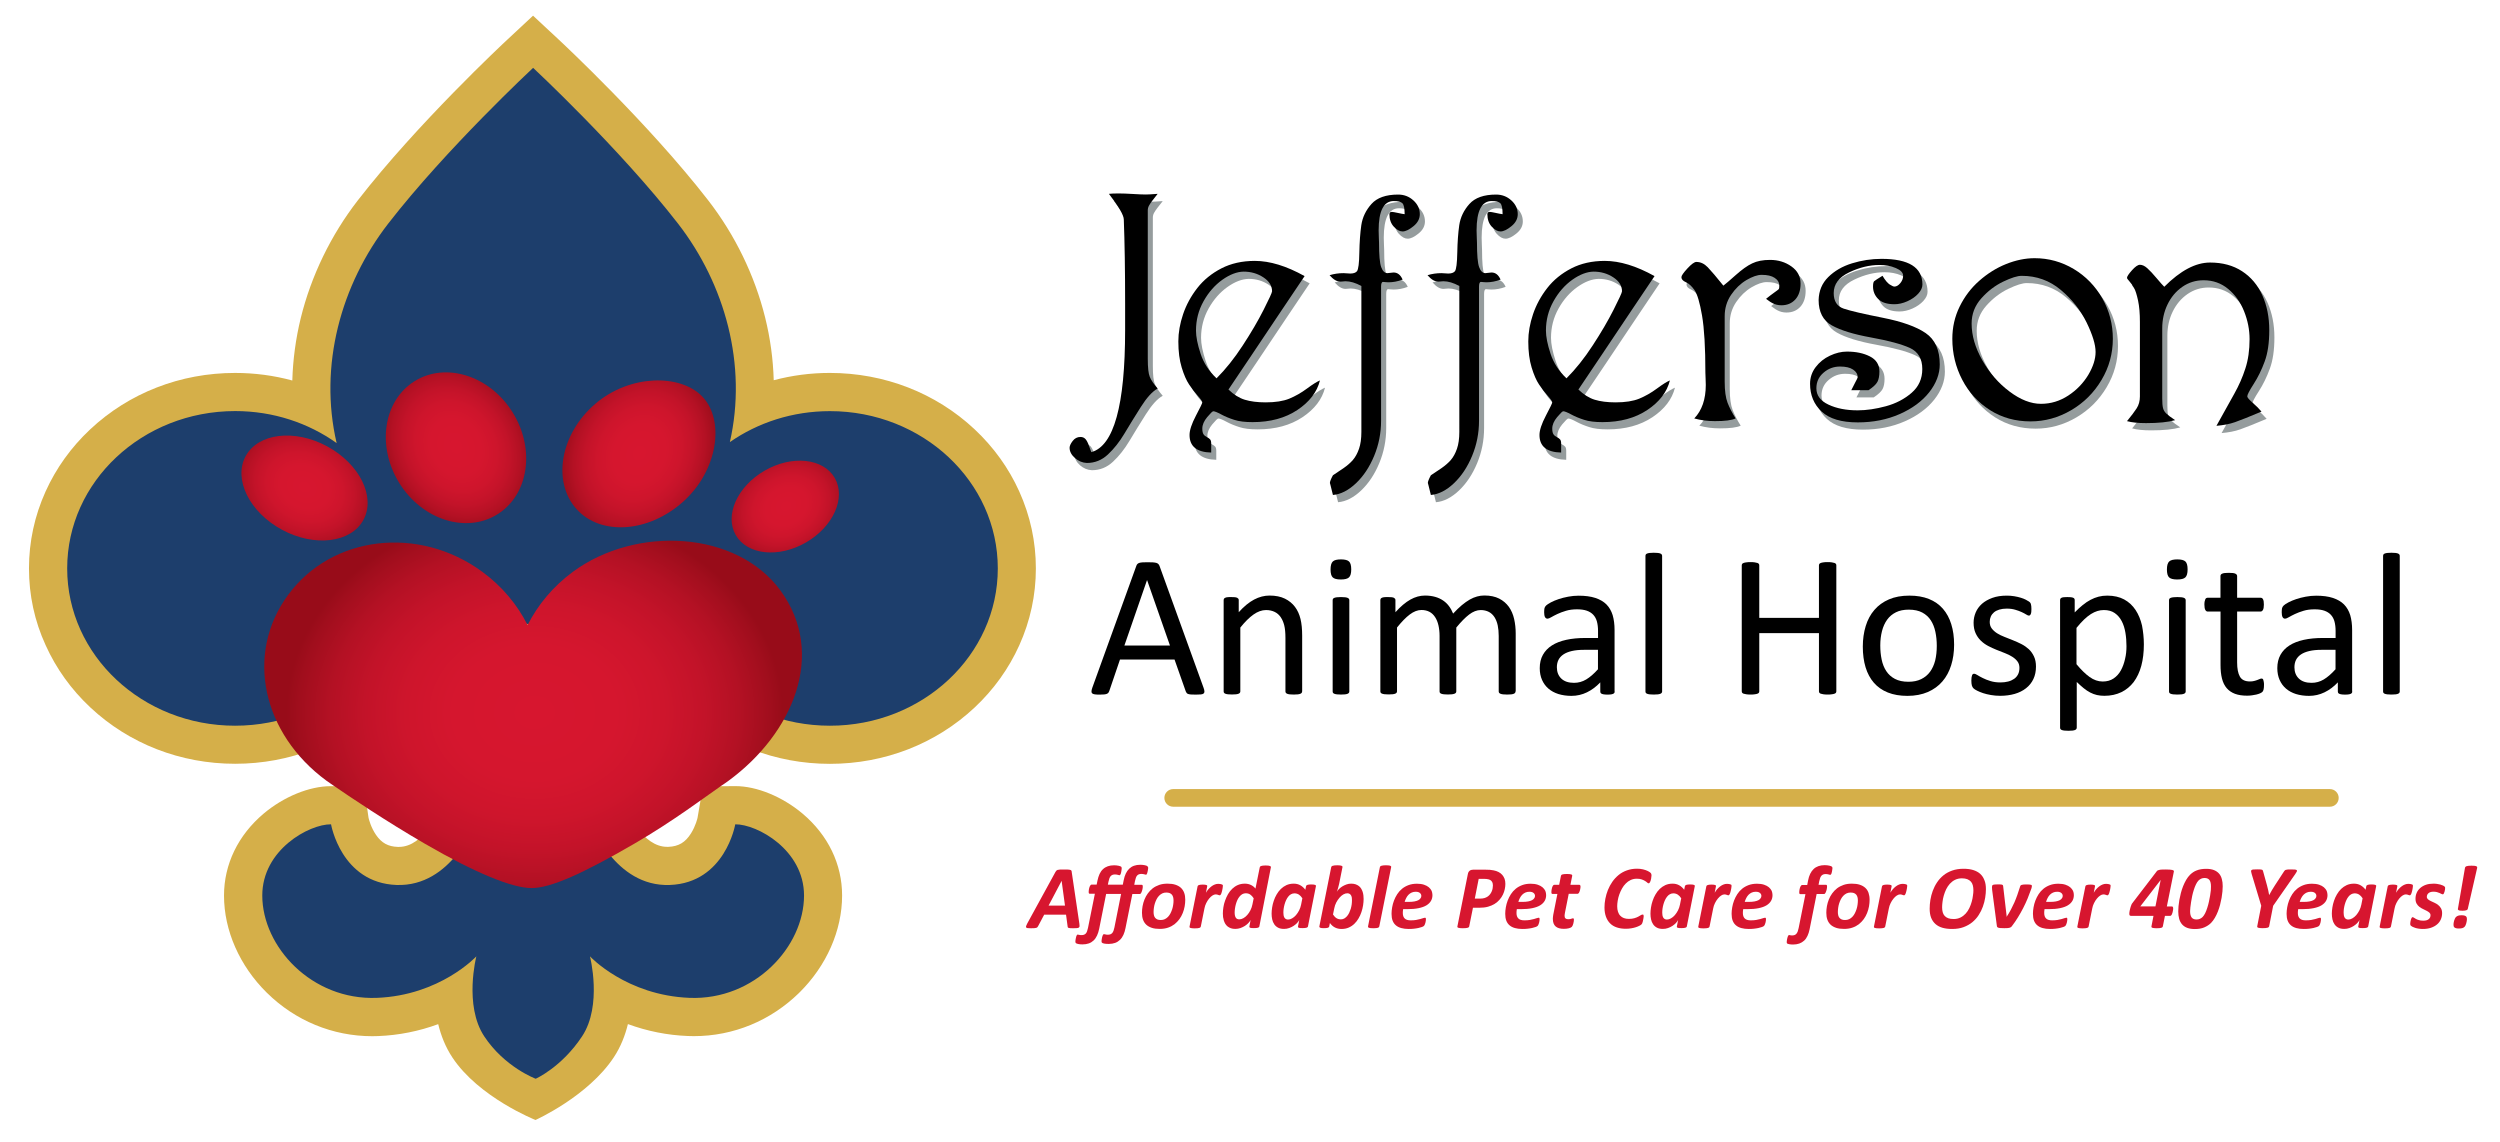 <?xml version="1.0" encoding="utf-8"?>
<!-- Generator: Adobe Illustrator 26.1.0, SVG Export Plug-In . SVG Version: 6.00 Build 0)  -->
<svg version="1.1" id="Layer_2" xmlns="http://www.w3.org/2000/svg" xmlns:xlink="http://www.w3.org/1999/xlink" x="0px" y="0px"
	 viewBox="0 0 3795.6 1733.5" style="enable-background:new 0 0 3795.6 1733.5;" xml:space="preserve">
<style type="text/css">
	.st0{fill:#D5AF49;}
	.st1{fill:#1D3E6C;}
	.st2{fill:url(#SVGID_1_);}
	.st3{fill:url(#SVGID_00000177453935848706916400000013532414632743294629_);}
	.st4{fill:url(#SVGID_00000147209947716245479390000002935273705231829409_);}
	.st5{fill:url(#SVGID_00000119839560924767828650000008289479053623820964_);}
	.st6{fill:url(#SVGID_00000018957898538437943060000017230894978664137383_);}
	.st7{fill:#959C9D;}
	.st8{fill:#D7162F;}
</style>
<g>
	<g>
		<path class="st0" d="M686.7,1605.3c-10.5-15.9-17.2-33.2-21.4-50.4c-29.1,10.7-59.9,16.9-91.1,18.1c-3,0.1-6,0.2-9,0.2
			c-60,0-116.9-23.4-160.1-66c-41.3-40.7-65-94.5-65-147.5c0-47.6,21.4-91.7,60.1-124.4c30.6-25.8,69.6-41.7,101.9-41.7l50.6,0.4
			l6.8,47.5c0.5,2.3,3.6,14.7,11.4,26.1c8.4,12.2,18.3,17.7,33,18.2c0.6,0,1.2,0,1.8,0c38.4,0,61.1-55.8,61.4-56.4l29.2-80.1
			l115.1,102.2l110.6-107.2l29.5,84.8c1.4,3.5,23.9,56.6,61.4,56.6c0.6,0,1.2,0,1.8,0c15.4-0.6,25.7-6.6,34.3-20.3
			c7.3-11.5,10-23.6,10-23.7l8.2-47.8l49.3-0.4c32.3,0,71.3,16,101.9,41.7c38.8,32.7,60.1,76.8,60.1,124.4
			c0,53.1-23.7,106.8-65,147.5c-43.2,42.5-100,66-160.1,66c0,0,0,0,0,0c-3,0-6-0.1-9-0.2c-31.2-1.2-62-7.4-91.1-18.1
			c-4.2,17.2-10.9,34.5-21.4,50.4c-39.2,59.4-118.9,95.2-118.9,95.2S726.9,1666.3,686.7,1605.3z"/>
		<path class="st1" d="M1116.3,1251.5c0,0-15.2,89-99.4,92.1c-84.1,3.1-119.7-94.5-119.7-94.5l-83.9,81.3l-91.6-81.3
			c0,0-35.6,97.5-119.7,94.5c-84.1-3.1-99.4-92.1-99.4-92.1c-33.3-0.3-104.4,38.7-104.4,108.1c0,77.7,74.9,159.2,173.8,155.4
			c96.3-3.7,151.2-63,151.2-63s-19.1,74.3,11.9,121.3c31,47,78.2,64.5,78.2,64.5s39.5-17.5,70.5-64.5c31-47,11.9-121.3,11.9-121.3
			s55,59.2,151.2,63c98.9,3.8,173.8-77.7,173.8-155.4C1220.7,1290.3,1149.6,1251.3,1116.3,1251.5z"/>
		<path class="st0" d="M1260,1159.7c-82.9,0-161-30.4-219.9-85.6c-29-27.2-51.8-58.9-67.8-94.4c-4-8.8-7.5-17.7-10.5-26.8
			c-74.2,42-139.7,52.7-143.5,53.3l-8.9,1.4l-8.9-1.4c-3.8-0.6-70.2-11.4-145-54.2c-3.1,9.3-6.7,18.6-10.8,27.6
			c-16,35.4-38.8,67.2-67.8,94.4c-58.9,55.2-137,85.6-219.9,85.6s-161-30.4-219.9-85.6c-29-27.2-51.8-58.9-67.8-94.4
			C52.4,942.8,44,903.5,44,863s8.5-79.8,25.2-116.8c16-35.4,38.8-67.2,67.8-94.4c58.9-55.2,137-85.6,219.9-85.6
			c29.8,0,59,3.9,86.9,11.5c0.9-31.6,5.2-63.5,12.8-94.7c15.8-64.2,45.8-126.1,86.8-179C633.6,187.8,764.3,65.7,769.8,60.6
			l39.5-36.8l39.5,36.8c5.5,5.1,136.2,127.2,226.3,243.4c40.8,52.6,70.8,114.3,86.6,178.2c7.8,31.4,12.1,63.3,13,95.1
			c27.4-7.3,56-11.1,85.1-11.1c82.9,0,161,30.4,219.9,85.6c29,27.2,51.8,58.9,67.8,94.4c16.7,37,25.2,76.3,25.2,116.8
			s-8.5,79.8-25.2,116.8c-16,35.4-38.8,67.2-67.8,94.4C1420.9,1129.3,1342.8,1159.7,1260,1159.7z"/>
		<path class="st1" d="M1260,624.2c-56.9,0-109.5,17.5-151.9,47c26.7-116.9-7.2-239.5-78.7-331.7c-88.3-113.8-220-236.5-220-236.5
			s-131.8,122.7-220,236.5c-71.8,92.6-105.7,215.9-78.3,333.2c-42.8-30.5-96.2-48.6-154.1-48.6C216.1,624.2,102,731.1,102,863
			s114.1,238.8,254.9,238.8S611.8,994.8,611.8,863c0-5-0.2-10-0.5-14.9c88.9,84,198.1,101,198.1,101s107.6-16.8,196.1-99.2
			c-0.2,4.3-0.4,8.7-0.4,13.1c0,131.9,114.1,238.8,254.9,238.8s254.9-106.9,254.9-238.8S1400.7,624.2,1260,624.2z"/>
		
			<radialGradient id="SVGID_1_" cx="811.758" cy="1081.133" r="376.963" gradientTransform="matrix(1 1.648050e-04 -1.355510e-04 0.823 0.147 191.775)" gradientUnits="userSpaceOnUse">
			<stop  offset="0" style="stop-color:#D7162F"/>
			<stop  offset="0.326" style="stop-color:#D5162E"/>
			<stop  offset="0.52" style="stop-color:#CE152C"/>
			<stop  offset="0.68" style="stop-color:#C31329"/>
			<stop  offset="0.821" style="stop-color:#B41124"/>
			<stop  offset="0.948" style="stop-color:#A10E1D"/>
			<stop  offset="1" style="stop-color:#980C19"/>
		</radialGradient>
		<path class="st2" d="M1184.7,896.2c-66.3-90.3-218.4-99-314.9-28.1c-30.1,22.2-53.2,50.1-68.8,80.9
			c-15.5-30.8-38.6-58.8-68.8-80.9c-96.5-70.9-228.5-55.2-294.8,35.1c-66.3,90.3-38.4,211.1,58.1,282c3.7,2.7,7.4,5.3,11.1,7.7
			c23.1,15.9,79.1,53.7,138.3,88c77.4,44.9,133,67.4,162.2,67.4s78.6-22.5,156-67.4c59.2-34.3,109-72.1,132.1-88
			c3.8-2.5,7.5-5,11.1-7.7C1203,1114.3,1255.9,993.2,1184.7,896.2z"/>
		
			<radialGradient id="SVGID_00000083056078500371320180000006836887455335483323_" cx="692.952" cy="678.303" r="135.289" gradientTransform="matrix(-0.502 -0.865 0.711 -0.413 558.215 1557.667)" gradientUnits="userSpaceOnUse">
			<stop  offset="0" style="stop-color:#D7162F"/>
			<stop  offset="0.326" style="stop-color:#D5162E"/>
			<stop  offset="0.52" style="stop-color:#CE152C"/>
			<stop  offset="0.68" style="stop-color:#C31329"/>
			<stop  offset="0.821" style="stop-color:#B41124"/>
			<stop  offset="0.948" style="stop-color:#A10E1D"/>
			<stop  offset="1" style="stop-color:#980C19"/>
		</radialGradient>
		<path style="fill:url(#SVGID_00000083056078500371320180000006836887455335483323_);" d="M778.5,626.4
			c34.6,55.9,24.1,125.1-23.5,154.6c-47.6,29.5-114.3,8.1-148.9-47.8c-34.6-55.9-24.1-125.1,23.5-154.6
			C677.2,549.1,743.9,570.5,778.5,626.4z"/>
		
			<radialGradient id="SVGID_00000139975258280493706060000011462275962457956758_" cx="970.753" cy="687.602" r="141.011" gradientTransform="matrix(0.454 -0.891 0.733 0.374 25.988 1295.571)" gradientUnits="userSpaceOnUse">
			<stop  offset="0" style="stop-color:#D7162F"/>
			<stop  offset="0.326" style="stop-color:#D5162E"/>
			<stop  offset="0.52" style="stop-color:#CE152C"/>
			<stop  offset="0.68" style="stop-color:#C31329"/>
			<stop  offset="0.821" style="stop-color:#B41124"/>
			<stop  offset="0.948" style="stop-color:#A10E1D"/>
			<stop  offset="1" style="stop-color:#980C19"/>
		</radialGradient>
		<path style="fill:url(#SVGID_00000139975258280493706060000011462275962457956758_);" d="M1037.2,761.7
			c-52.7,47.2-125.3,52.1-162.1,11c-36.8-41.1-24.9-113.9,28.9-159.8c52.2-44.6,128.7-45.5,162.1-11
			C1101.1,638.1,1089.9,714.5,1037.2,761.7z"/>
		
			<radialGradient id="SVGID_00000162349059569680940900000011708096606202308267_" cx="1192.682" cy="768.135" r="99.924" gradientTransform="matrix(0.847 -0.532 0.438 0.697 -153.332 867.575)" gradientUnits="userSpaceOnUse">
			<stop  offset="0" style="stop-color:#D7162F"/>
			<stop  offset="0.326" style="stop-color:#D5162E"/>
			<stop  offset="0.52" style="stop-color:#CE152C"/>
			<stop  offset="0.68" style="stop-color:#C31329"/>
			<stop  offset="0.821" style="stop-color:#B41124"/>
			<stop  offset="0.948" style="stop-color:#A10E1D"/>
			<stop  offset="1" style="stop-color:#980C19"/>
		</radialGradient>
		<path style="fill:url(#SVGID_00000162349059569680940900000011708096606202308267_);" d="M1223.7,823.6
			c-41.5,24-89.2,19-106.6-11.1c-17.4-30.1,2.2-73.9,43.7-97.9s89.2-19,106.6,11.1C1284.7,755.8,1265.2,799.6,1223.7,823.6z"/>
		
			<radialGradient id="SVGID_00000100354519788847012210000016750713286461207720_" cx="462.861" cy="739.869" r="114.739" gradientTransform="matrix(0.879 0.476 -0.392 0.723 345.905 -15.697)" gradientUnits="userSpaceOnUse">
			<stop  offset="0" style="stop-color:#D7162F"/>
			<stop  offset="0.326" style="stop-color:#D5162E"/>
			<stop  offset="0.52" style="stop-color:#CE152C"/>
			<stop  offset="0.68" style="stop-color:#C31329"/>
			<stop  offset="0.821" style="stop-color:#B41124"/>
			<stop  offset="0.948" style="stop-color:#A10E1D"/>
			<stop  offset="1" style="stop-color:#980C19"/>
		</radialGradient>
		<path style="fill:url(#SVGID_00000100354519788847012210000016750713286461207720_);" d="M428.1,804.3
			c-49.4-26.7-74.1-76.7-55.2-111.7c18.9-35,74.3-41.7,123.7-15c49.4,26.7,74.1,76.7,55.2,111.7C532.9,824.2,477.5,831,428.1,804.3z
			"/>
	</g>
	<path class="st0" d="M3537.3,1224.8H1781.2c-7.4,0-13.4-6-13.4-13.4l0,0c0-7.4,6-13.4,13.4-13.4h1756.1c7.4,0,13.4,6,13.4,13.4l0,0
		C3550.7,1218.9,3544.7,1224.8,3537.3,1224.8z"/>
	<g>
		<g>
			<path class="st7" d="M1706.2,304.7c6,0,13.2,0.3,21.5,0.8c8.3,0.5,14.8,0.8,19.5,0.8c3.2,0,9.2-0.3,18.1-1
				c-3.4,4.4-6.2,7.9-8.2,10.5c-2,2.6-3.6,5-4.9,7.3c-1.3,2.3-1.9,4.8-1.9,7.3v225.2c0,13.6,1,22.8,3.1,27.7c2,4.9,6,10.8,11.9,17.6
				c-8,4.3-16.5,13.7-25.7,28.2c-9.2,14.5-17.5,28-24.9,40.4c-7.4,12.4-15.7,22.9-24.9,31.5c-9.2,8.6-19.8,12.9-32,12.9
				c-6.7-0.3-12.7-2.8-18.1-7.5c-5.4-4.8-8.1-10-8.1-15.6c0-2.7,1.5-6.1,4.6-10.2c3.1-4.1,7-6.2,11.9-6.2c3.2,0,5.7,1.1,7.7,3.3
				c1.9,2.2,3.7,5.7,5.3,10.4c1.6,4.7,2.8,7.8,3.5,9.4c34.2-9.5,51.3-71.2,51.3-185.1v-41.1c0-50-0.7-92.4-2-127
				c0-6.4-7.5-19.5-22.6-39C1694.7,304.9,1699.7,304.7,1706.2,304.7z"/>
			<path class="st7" d="M1803.9,488.1c4.8-14.2,12-27.5,21.6-39.8c9.6-12.3,21.8-22.2,36.5-29.8c14.7-7.6,31.7-11.4,50.8-11.4
				c22.8,0,48,7.7,75.6,23.1c-8.5,12.6-20.3,30.2-35.3,52.5c-15,22.4-30,44.8-45,67.2c-15,22.4-26.8,39.9-35.3,52.5
				c8,7.7,16.3,12.9,24.8,15.5c8.5,2.6,19.1,4,31.7,4c14.7,0,26.7-1.9,35.8-5.6c9.2-3.8,18.2-8.9,27.1-15.5
				c8.9-6.6,15.4-10.6,19.5-12.2c-4.4,17.6-15.8,32.5-34.2,44.8s-41.1,18.5-68.1,18.5c-11.4,0-20.7-1.1-27.9-3.5
				c-7.2-2.3-13.8-5-19.7-8.2c-5.9-3.2-10-4.8-12.1-4.8c-1.2,0-4.2,3-9.2,8.9c-4.9,5.9-7.4,11.7-7.4,17.3c0,4,0.6,6.9,1.8,8.7
				c1.2,1.8,2.9,3.2,5.1,4.3c2.2,1.1,3.9,2.3,5,3.6c1.1,1.3,1.6,3.4,1.6,6.5v13.4c-21.9-0.5-32.9-9.4-32.9-26.7
				c0-7.2,3.2-16.9,9.7-29.3c6.5-12.3,9.7-19,9.7-20.2c0-1.4-2.3-4.8-7-10.1c-4.7-5.3-9.1-11-13.1-17.1c-4.1-6.1-7.8-14.6-11.2-25.7
				s-5.1-24.3-5.1-39.7C1796.8,516.1,1799.1,502.3,1803.9,488.1z M1863.6,435.7c-11.4,8.1-21,19-28.6,32.6
				c-7.7,13.7-11.5,28.6-11.5,44.6c0,9.3,2.3,21,7,35.2c4.7,14.2,12.8,26.6,24.2,37.3c13.8-13.8,27.1-30.4,39.7-49.8
				c12.7-19.4,23.3-37.5,31.8-54.3c8.5-16.8,12.8-26.1,12.8-28.1c0-8.3-4.4-15.3-13.2-21.1c-8.8-5.8-18.8-8.7-30-8.7
				C1885.8,423.6,1875,427.6,1863.6,435.7z"/>
			<path class="st7" d="M2071.6,394.6c0.3-16,1.3-29.9,3-41.8c1.8-11.9,6.9-22.6,15.4-32.1c8.5-9.5,22-14.3,40.5-14.3
				c8.9,0,16.6,2.9,23.1,8.8c6.5,5.9,9.8,12.8,9.8,21c0,6.9-3.2,13.1-9.7,18.3c-6.5,5.3-12,7.9-16.5,7.9c-4.4,0-8.8-2.4-13.2-7.2
				c-4.5-4.8-6.7-11.2-6.7-19c0-2.3,1.2-3.5,3.5-3.5c1.4,0,4.4,0.5,8.9,1.5s8.1,1.7,10.7,2c0-9-1.2-14.5-3.5-16.7
				c-2.3-2.2-6.7-3.3-12.9-3.3c-15.4,0-23.1,14.9-23.1,44.7c0,2.8,0.1,6.4,0.3,10.7c0.2,4.3,0.3,6.9,0.3,7.8
				c0,18.7,1.1,31.2,3.3,37.2c2.2,6.1,5.4,9.1,9.5,9.1c1.1,0,2.6-0.2,4.6-0.5c2-0.3,3.6-0.5,4.6-0.5c6.1,0,10.7,3.6,13.8,10.8
				c-7.4,2.8-14.6,4.1-21.6,4.1c-1.5,0-3.2-0.1-5-0.3c-1.8-0.2-2.9-0.3-3.1-0.3c-2,0-3,2.4-3,7.2v19v184.7
				c0,18.6-3.5,36.3-10.5,53.2c-7,16.9-16.2,30.8-27.6,41.6c-11.4,10.8-23.1,16.8-35,17.8c-3.1-12.7-4.6-18.7-4.6-18.1
				c0-2.2,1.5-6.1,4.6-11.8c5.1-3.3,10.5-6.9,16.1-10.8c5.6-3.9,10.4-8,14.2-12.4c3.8-4.4,6.9-10.1,9.3-17
				c2.4-6.9,3.6-15.5,3.6-25.6V445.2c-8.8-4.8-16.9-7.2-24.2-7.2c-0.8,0-2,0.1-3.8,0.3c-1.8,0.2-3.1,0.3-3.9,0.3
				c-5.3,0-10.8-3.3-16.4-9.8c6.9-2.1,13.9-3.1,21.1-3.1c1.3,0,3.1,0.1,5.4,0.3c2.3,0.2,3.9,0.3,4.9,0.3c4.9,0,8.3-1.2,10.3-3.6
				C2070.1,419.8,2071.3,410.6,2071.6,394.6z"/>
			<path class="st7" d="M2220.2,394.6c0.3-16,1.3-29.9,3-41.8c1.8-11.9,6.9-22.6,15.4-32.1c8.5-9.5,22-14.3,40.5-14.3
				c8.9,0,16.6,2.9,23.1,8.8c6.5,5.9,9.8,12.8,9.8,21c0,6.9-3.2,13.1-9.7,18.3c-6.5,5.3-12,7.9-16.5,7.9c-4.4,0-8.8-2.4-13.2-7.2
				c-4.5-4.8-6.7-11.2-6.7-19c0-2.3,1.2-3.5,3.5-3.5c1.4,0,4.4,0.5,8.9,1.5s8.1,1.7,10.7,2c0-9-1.2-14.5-3.5-16.7
				c-2.3-2.2-6.7-3.3-12.9-3.3c-15.4,0-23.1,14.9-23.1,44.7c0,2.8,0.1,6.4,0.3,10.7c0.2,4.3,0.3,6.9,0.3,7.8
				c0,18.7,1.1,31.2,3.3,37.2c2.2,6.1,5.4,9.1,9.5,9.1c1.1,0,2.6-0.2,4.6-0.5c2-0.3,3.6-0.5,4.6-0.5c6.1,0,10.7,3.6,13.8,10.8
				c-7.4,2.8-14.6,4.1-21.6,4.1c-1.5,0-3.2-0.1-5-0.3c-1.8-0.2-2.9-0.3-3.1-0.3c-2,0-3,2.4-3,7.2v19v184.7
				c0,18.6-3.5,36.3-10.5,53.2c-7,16.9-16.2,30.8-27.6,41.6c-11.4,10.8-23.1,16.8-35,17.8c-3.1-12.7-4.6-18.7-4.6-18.1
				c0-2.2,1.5-6.1,4.6-11.8c5.1-3.3,10.5-6.9,16.1-10.8c5.6-3.9,10.4-8,14.2-12.4c3.8-4.4,6.9-10.1,9.3-17
				c2.4-6.9,3.6-15.5,3.6-25.6V445.2c-8.8-4.8-16.9-7.2-24.2-7.2c-0.8,0-2,0.1-3.8,0.3c-1.8,0.2-3.1,0.3-3.9,0.3
				c-5.3,0-10.8-3.3-16.4-9.8c6.9-2.1,13.9-3.1,21.1-3.1c1.3,0,3.1,0.1,5.4,0.3c2.3,0.2,3.9,0.3,4.9,0.3c4.9,0,8.3-1.2,10.3-3.6
				C2218.7,419.8,2220,410.6,2220.2,394.6z"/>
			<path class="st7" d="M2335.2,488.1c4.8-14.2,12-27.5,21.6-39.8c9.6-12.3,21.8-22.2,36.5-29.8c14.7-7.6,31.7-11.4,50.8-11.4
				c22.8,0,48,7.7,75.6,23.1c-8.5,12.6-20.3,30.2-35.3,52.5c-15,22.4-30,44.8-45,67.2c-15,22.4-26.8,39.9-35.3,52.5
				c8,7.7,16.3,12.9,24.8,15.5c8.5,2.6,19.1,4,31.7,4c14.7,0,26.7-1.9,35.8-5.6c9.2-3.8,18.2-8.9,27.1-15.5
				c8.9-6.6,15.4-10.6,19.5-12.2c-4.4,17.6-15.8,32.5-34.2,44.8c-18.4,12.3-41.1,18.5-68.1,18.5c-11.4,0-20.7-1.1-27.9-3.5
				c-7.2-2.3-13.8-5-19.7-8.2c-5.9-3.2-10-4.8-12.1-4.8c-1.2,0-4.2,3-9.2,8.9c-4.9,5.9-7.4,11.7-7.4,17.3c0,4,0.6,6.9,1.8,8.7
				c1.2,1.8,2.9,3.2,5.1,4.3c2.2,1.1,3.9,2.3,5,3.6c1.1,1.3,1.6,3.4,1.6,6.5v13.4c-21.9-0.5-32.9-9.4-32.9-26.7
				c0-7.2,3.2-16.9,9.7-29.3c6.5-12.3,9.7-19,9.7-20.2c0-1.4-2.3-4.8-7-10.1c-4.7-5.3-9.1-11-13.1-17.1c-4.1-6.1-7.8-14.6-11.2-25.7
				s-5.1-24.3-5.1-39.7C2328.1,516.1,2330.5,502.3,2335.2,488.1z M2394.9,435.7c-11.4,8.1-21,19-28.6,32.6
				c-7.7,13.7-11.5,28.6-11.5,44.6c0,9.3,2.3,21,7,35.2c4.7,14.2,12.8,26.6,24.2,37.3c13.8-13.8,27.1-30.4,39.7-49.8
				c12.7-19.4,23.3-37.5,31.8-54.3c8.5-16.8,12.8-26.1,12.8-28.1c0-8.3-4.4-15.3-13.2-21.1s-18.8-8.7-30-8.7
				C2417.1,423.6,2406.3,427.6,2394.9,435.7z"/>
			<path class="st7" d="M2643.1,428.5c9.2-8.2,17.4-14.1,24.8-17.6c7.4-3.6,16.4-5.3,27.2-5.3c12.3,0,23.1,3.3,32.4,9.9
				c9.3,6.6,13.9,15.3,13.9,26.1c0,10.2-2.7,18.2-8,24.1c-5.4,5.9-12.4,8.8-21.2,8.8c-2.5,0-4.9-0.3-7.3-0.9
				c-2.3-0.6-4.5-1.4-6.6-2.6c-2.1-1.1-4.1-2.4-6-3.9c-2-1.5-3.1-2.3-3.3-2.4c4.5-3.7,8.8-6.9,12.7-9.7c4-2.8,6.2-4.5,6.7-5.2
				c0.5-0.7,0.7-2.3,0.7-5c0-4.9-2.3-8.8-7-11.9c-4.6-3.1-11.2-4.6-19.8-4.6c-6.4,0-14.2,2.7-23.2,8c-9,5.4-16.7,12.8-23.2,22.4
				c-6.5,9.6-9.7,20.4-9.7,32.3v99.3c0,14.1,1.5,24.8,4.4,32.3c2.9,7.5,7,15.4,12.2,23.7c-5.9,2.8-16.4,4.1-31.5,4.1
				c-11.3,0-21.7-1.4-31.3-4.1c11.6-12.1,17.5-29,17.5-50.8c0-2.7-0.1-6.1-0.3-10.3c-0.2-4.2-0.3-6.9-0.3-8.3
				c0-38.2-1.7-67.2-5.1-86.9c-3.4-19.7-7.2-32.5-11.4-38.5c-4.2-6-8.6-10-13.1-12c-4.6-2-6.8-4.6-6.8-7.7c0-2.2,3-6.6,9.1-13.2
				c6.1-6.6,10.6-9.9,13.6-9.9c6.4,0,12.1,2.7,17.3,8.1c5.2,5.4,13.1,14.7,23.7,27.9C2627.7,442.1,2634,436.7,2643.1,428.5z"/>
			<path class="st7" d="M2783.5,431.7c9.5-9.4,21.5-16.4,36.1-20.9c14.6-4.5,29.5-6.8,44.8-6.8c41.4,0,62.1,13,62.1,39
				c0,4.6-2.1,9.2-6.4,13.9c-4.3,4.7-9.8,8.5-16.5,11.5c-6.7,3-13.3,4.5-19.6,4.5c-11.3,0-19.5-2.7-24.7-8
				c-5.2-5.3-7.8-11.6-7.8-18.8c0-4.4,0.6-7.2,1.9-8.3c1.3-1.1,5.5-3.8,12.5-8.1c4,6.8,7.7,11.2,11,13.3c3.3,2.1,5.7,3.1,7,3.1
				c3.1,0,6.1-1.7,9-5.2c2.9-3.5,4.3-7.2,4.3-11.2c0-4.7-3.7-8.6-11-11.7c-7.4-3.1-15.7-4.7-25-4.7c-15,0-30.3,3.7-45.9,11.2
				c-15.7,7.5-23.5,18-23.5,31.5c0,12.3,5.1,20.2,15.2,23.6c10.1,3.4,29.8,8,59.1,13.8c29.3,5.8,51,13.5,65.3,23.3
				c14.3,9.8,21.4,25.6,21.4,47.6c0,14.6-5.4,28.8-16.1,42.4c-10.8,13.6-25.7,24.6-44.8,33c-19.1,8.4-40.3,12.6-63.5,12.6
				c-24.9,0-43.1-5.5-54.9-16.4c-11.7-10.9-17.6-25-17.6-42.2c0-9.4,2.8-17.8,8.5-25.3c5.7-7.5,12.9-13.3,21.7-17.4
				c8.7-4.1,17.3-6.2,25.8-6.2c13.6,0,25.2,2.4,34.8,7.3c9.7,4.9,14.5,12.6,14.5,23c0,6.6-1,11.8-3,15.6c-2,3.8-6.5,8-13.5,12.7
				h-26.2c1-2.3,2.9-5.9,5.6-11c2.8-5.1,4.1-8,4.1-8.5c0-4.8-2.3-8.7-7-11.8c-4.6-3.1-11.2-4.6-19.8-4.6c-9.5,0-17.9,3.1-25.1,9.4
				c-7.2,6.2-10.8,14.1-10.8,23.7c0,10.7,6.1,19,18.3,24.7c12.2,5.8,27,8.7,44.4,8.7c13.3,0,27.6-2.1,42.7-6.2
				c15.2-4.1,28.2-10.9,39.1-20.3c10.9-9.4,16.3-21.5,16.3-36.2c0-15.6-6.3-26.3-19-32.1c-12.6-5.7-32.2-11-58.7-15.8
				c-26.5-4.8-46.4-10.9-59.7-18.4c-13.3-7.4-20-20.3-20-38.5C2769.2,452.6,2774,441.1,2783.5,431.7z"/>
			<path class="st7" d="M2983,476.5c7.4-15.1,17.3-28.2,29.8-39.2s26-19.5,40.7-25.4c14.7-5.9,29.2-8.9,43.3-8.9
				c21.3,0,41.1,5.5,59.4,16.4c18.2,10.9,32.7,25.8,43.4,44.6c10.7,18.8,16,39.3,16,61.4c0,22.3-5.7,43.2-17.2,62.5
				c-11.5,19.3-26.8,34.6-46.1,45.9c-19.3,11.3-39.9,17-61.7,17c-23,0-43.5-5.7-61.6-17.2c-18-11.5-32.1-26.8-42.1-46.1
				c-10-19.2-15-40-15-62.1C2971.9,507.9,2975.6,491.6,2983,476.5z M3049,438.6c-12.3,5.9-23.4,14.4-33.2,25.4
				c-9.8,11-14.7,23.7-14.7,38.2c0,18.2,5.4,36.8,16.3,55.9c10.9,19.1,24.6,34.9,41.2,47.3c16.6,12.5,32.5,18.7,47.8,18.7
				c14.9,0,28.7-4.2,41.5-12.6c12.8-8.4,22.8-18.9,30.3-31.3c7.4-12.5,11.1-24.1,11.1-34.8c0-11.2-4.6-26.2-13.7-44.9
				c-9.2-18.7-22.2-35.2-39.2-49.4c-17-14.2-36.7-21.3-59.1-21.3C3070.7,429.7,3061.3,432.7,3049,438.6z"/>
			<path class="st7" d="M3363.2,409.6c18.9,0,35.1,4.4,48.6,13.2c13.5,8.8,23.8,21,30.8,36.6c7,15.6,10.5,33.3,10.5,53
				c0,19-2.3,34.8-7,47.5c-4.6,12.6-10.2,24-16.7,34.1c-6.5,10.1-9.7,16.3-9.7,18.8c0,1.7,2.7,4.9,8.1,9.6
				c5.4,4.7,9.9,9.2,13.5,13.5c-18.5,7.8-31.9,13.1-40.1,16c-8.2,2.9-17.7,4.7-28.3,5.6c11-19.8,20-36,27-48.5
				c7-12.5,12.7-25.3,16.9-38.5c4.3-13.1,6.4-28,6.4-44.6c0-14.3-2.8-28.4-8.3-42.2c-5.5-13.9-13.6-25.2-24.2-34
				c-10.6-8.8-23.1-13.2-37.3-13.2c-11.9,0-22.6,3.3-32.3,10c-9.6,6.7-17.1,15.6-22.5,26.8c-5.4,11.2-8,23.3-8,36.3v32.4v73.9
				c0,6.7,0.4,11.6,1.2,14.7c0.8,3.1,2.4,5.8,4.9,8.2c2.5,2.4,7,5.8,13.5,10.1c-10.5,3-25.3,4.5-44.2,4.5c-12.1,0-21.7-1-28.9-3
				c6.5-7.9,11.4-14.4,14.7-19.5c3.3-5.1,4.9-11.2,4.9-18v-49.3v-63.8c0-12.8-0.9-23.6-2.8-32.5c-1.9-8.8-3.9-15.2-6-19
				c-2.1-3.8-4.5-7.2-7-10c-2.5-2.8-3.8-4.6-3.8-5.4c0-2.1,2.5-5.9,7.5-11.5c5-5.6,9-8.4,12.1-8.4c3.6,0,7.3,1.7,11.2,5.2
				c3.9,3.5,8.7,8.6,14.3,15.3c5.6,6.7,9.5,11,11.5,12.9C3318.1,421.8,3341.2,409.6,3363.2,409.6z"/>
		</g>
		<g>
			<path d="M1698.5,293.7c6,0,13.2,0.3,21.5,0.8c8.3,0.5,14.8,0.8,19.5,0.8c3.2,0,9.2-0.3,18.1-1c-3.4,4.4-6.2,7.9-8.2,10.5
				c-2,2.6-3.6,5-4.9,7.3c-1.3,2.3-1.9,4.8-1.9,7.3v225.2c0,13.6,1,22.8,3.1,27.7c2,4.9,6,10.8,11.9,17.6
				c-8,4.3-16.5,13.7-25.7,28.2c-9.2,14.5-17.5,28-24.9,40.4c-7.4,12.4-15.7,22.9-24.9,31.5c-9.2,8.6-19.8,12.9-32,12.9
				c-6.7-0.3-12.7-2.8-18.1-7.5c-5.4-4.8-8.1-10-8.1-15.6c0-2.7,1.5-6.1,4.6-10.2c3.1-4.1,7-6.2,11.9-6.2c3.2,0,5.7,1.1,7.7,3.3
				c1.9,2.2,3.7,5.7,5.3,10.4c1.6,4.7,2.8,7.8,3.5,9.4c34.2-9.5,51.3-71.2,51.3-185.1v-41.1c0-50-0.7-92.4-2-127
				c0-6.4-7.5-19.5-22.6-39C1687,293.9,1692,293.7,1698.5,293.7z"/>
			<path d="M1796.2,477.1c4.8-14.2,12-27.5,21.6-39.8c9.6-12.3,21.8-22.2,36.5-29.8c14.7-7.6,31.7-11.4,50.8-11.4
				c22.8,0,48,7.7,75.6,23.1c-8.5,12.6-20.3,30.2-35.3,52.5c-15,22.4-30,44.8-45,67.2c-15,22.4-26.8,39.9-35.3,52.5
				c8,7.7,16.3,12.9,24.8,15.5c8.5,2.6,19.1,4,31.7,4c14.7,0,26.7-1.9,35.8-5.6c9.2-3.8,18.2-8.9,27.1-15.5
				c8.9-6.6,15.4-10.6,19.5-12.2c-4.4,17.6-15.8,32.5-34.2,44.8s-41.1,18.5-68.1,18.5c-11.4,0-20.7-1.1-27.9-3.5
				c-7.2-2.3-13.8-5-19.7-8.2c-5.9-3.2-10-4.8-12.1-4.8c-1.2,0-4.2,3-9.2,8.9c-4.9,5.9-7.4,11.7-7.4,17.3c0,4,0.6,6.9,1.8,8.7
				c1.2,1.8,2.9,3.2,5.1,4.3c2.2,1.1,3.9,2.3,5,3.6c1.1,1.3,1.6,3.4,1.6,6.5v13.4c-21.9-0.5-32.9-9.4-32.9-26.7
				c0-7.2,3.2-16.9,9.7-29.3c6.5-12.3,9.7-19,9.7-20.2c0-1.4-2.3-4.8-7-10.1c-4.7-5.3-9.1-11-13.1-17.1c-4.1-6.1-7.8-14.6-11.2-25.7
				s-5.1-24.3-5.1-39.7C1789,505.1,1791.4,491.3,1796.2,477.1z M1855.9,424.7c-11.4,8.1-21,19-28.6,32.6
				c-7.7,13.7-11.5,28.6-11.5,44.6c0,9.3,2.3,21,7,35.2c4.7,14.2,12.8,26.6,24.2,37.3c13.8-13.8,27.1-30.4,39.7-49.8
				c12.7-19.4,23.3-37.5,31.8-54.3c8.5-16.8,12.8-26.1,12.8-28.1c0-8.3-4.4-15.3-13.2-21.1s-18.8-8.7-30-8.7
				C1878.1,412.6,1867.3,416.6,1855.9,424.7z"/>
			<path d="M2063.8,383.6c0.3-16,1.3-29.9,3-41.8c1.8-11.9,6.9-22.6,15.4-32.1c8.5-9.5,22-14.3,40.5-14.3c8.9,0,16.6,2.9,23.1,8.8
				c6.5,5.9,9.8,12.8,9.8,21c0,6.9-3.2,13.1-9.7,18.3c-6.5,5.3-12,7.9-16.5,7.9c-4.4,0-8.8-2.4-13.2-7.2c-4.5-4.8-6.7-11.2-6.7-19
				c0-2.3,1.2-3.5,3.5-3.5c1.4,0,4.4,0.5,8.9,1.5s8.1,1.7,10.7,2c0-9-1.2-14.5-3.5-16.7c-2.3-2.2-6.7-3.3-12.9-3.3
				c-15.4,0-23.1,14.9-23.1,44.7c0,2.8,0.1,6.4,0.3,10.7c0.2,4.3,0.3,6.9,0.3,7.8c0,18.7,1.1,31.2,3.3,37.2c2.2,6.1,5.4,9.1,9.5,9.1
				c1.1,0,2.6-0.2,4.6-0.5c2-0.3,3.6-0.5,4.6-0.5c6.1,0,10.7,3.6,13.8,10.8c-7.4,2.8-14.6,4.1-21.6,4.1c-1.5,0-3.2-0.1-5-0.3
				c-1.8-0.2-2.9-0.3-3.1-0.3c-2,0-3,2.4-3,7.2v19v184.7c0,18.6-3.5,36.3-10.5,53.2c-7,16.9-16.2,30.8-27.6,41.6
				c-11.4,10.8-23.1,16.8-35,17.8c-3.1-12.7-4.6-18.7-4.6-18.1c0-2.2,1.5-6.1,4.6-11.8c5.1-3.3,10.5-6.9,16.1-10.8
				c5.6-3.9,10.4-8,14.2-12.4c3.8-4.4,6.9-10.1,9.3-17c2.4-6.9,3.6-15.5,3.6-25.6V434.2c-8.8-4.8-16.9-7.2-24.2-7.2
				c-0.8,0-2,0.1-3.8,0.3c-1.8,0.2-3.1,0.3-3.9,0.3c-5.3,0-10.8-3.3-16.4-9.8c6.9-2.1,13.9-3.1,21.1-3.1c1.3,0,3.1,0.1,5.4,0.3
				c2.3,0.2,3.9,0.3,4.9,0.3c4.9,0,8.3-1.2,10.3-3.6C2062.3,408.8,2063.6,399.6,2063.8,383.6z"/>
			<path d="M2212.5,383.6c0.3-16,1.3-29.9,3-41.8c1.8-11.9,6.9-22.6,15.4-32.1c8.5-9.5,22-14.3,40.5-14.3c8.9,0,16.6,2.9,23.1,8.8
				c6.5,5.9,9.8,12.8,9.8,21c0,6.9-3.2,13.1-9.7,18.3c-6.5,5.3-12,7.9-16.5,7.9c-4.4,0-8.8-2.4-13.2-7.2c-4.5-4.8-6.7-11.2-6.7-19
				c0-2.3,1.2-3.5,3.5-3.5c1.4,0,4.4,0.5,8.9,1.5s8.1,1.7,10.7,2c0-9-1.2-14.5-3.5-16.7c-2.3-2.2-6.7-3.3-12.9-3.3
				c-15.4,0-23.1,14.9-23.1,44.7c0,2.8,0.1,6.4,0.3,10.7c0.2,4.3,0.3,6.9,0.3,7.8c0,18.7,1.1,31.2,3.3,37.2c2.2,6.1,5.4,9.1,9.5,9.1
				c1.1,0,2.6-0.2,4.6-0.5c2-0.3,3.6-0.5,4.6-0.5c6.1,0,10.7,3.6,13.8,10.8c-7.4,2.8-14.6,4.1-21.6,4.1c-1.5,0-3.2-0.1-5-0.3
				c-1.8-0.2-2.9-0.3-3.1-0.3c-2,0-3,2.4-3,7.2v19v184.7c0,18.6-3.5,36.3-10.5,53.2c-7,16.9-16.2,30.8-27.6,41.6
				c-11.4,10.8-23.1,16.8-35,17.8c-3.1-12.7-4.6-18.7-4.6-18.1c0-2.2,1.5-6.1,4.6-11.8c5.1-3.3,10.5-6.9,16.1-10.8
				c5.6-3.9,10.4-8,14.2-12.4c3.8-4.4,6.9-10.1,9.3-17c2.4-6.9,3.6-15.5,3.6-25.6V434.2c-8.8-4.8-16.9-7.2-24.2-7.2
				c-0.8,0-2,0.1-3.8,0.3c-1.8,0.2-3.1,0.3-3.9,0.3c-5.3,0-10.8-3.3-16.4-9.8c6.9-2.1,13.9-3.1,21.1-3.1c1.3,0,3.1,0.1,5.4,0.3
				c2.3,0.2,3.9,0.3,4.9,0.3c4.9,0,8.3-1.2,10.3-3.6C2211,408.8,2212.2,399.6,2212.5,383.6z"/>
			<path d="M2327.5,477.1c4.8-14.2,12-27.5,21.6-39.8c9.6-12.3,21.8-22.2,36.5-29.8c14.7-7.6,31.7-11.4,50.8-11.4
				c22.8,0,48,7.7,75.6,23.1c-8.5,12.6-20.3,30.2-35.3,52.5c-15,22.4-30,44.8-45,67.2c-15,22.4-26.8,39.9-35.3,52.5
				c8,7.7,16.3,12.9,24.8,15.5c8.5,2.6,19.1,4,31.7,4c14.7,0,26.7-1.9,35.8-5.6c9.2-3.8,18.2-8.9,27.1-15.5
				c8.9-6.6,15.4-10.6,19.5-12.2c-4.4,17.6-15.8,32.5-34.2,44.8c-18.4,12.3-41.1,18.5-68.1,18.5c-11.4,0-20.7-1.1-27.9-3.5
				c-7.2-2.3-13.8-5-19.7-8.2c-5.9-3.2-10-4.8-12.1-4.8c-1.2,0-4.2,3-9.2,8.9c-4.9,5.9-7.4,11.7-7.4,17.3c0,4,0.6,6.9,1.8,8.7
				c1.2,1.8,2.9,3.2,5.1,4.3c2.2,1.1,3.9,2.3,5,3.6c1.1,1.3,1.6,3.4,1.6,6.5v13.4c-21.9-0.5-32.9-9.4-32.9-26.7
				c0-7.2,3.2-16.9,9.7-29.3c6.5-12.3,9.7-19,9.7-20.2c0-1.4-2.3-4.8-7-10.1c-4.7-5.3-9.1-11-13.1-17.1c-4.1-6.1-7.8-14.6-11.2-25.7
				s-5.1-24.3-5.1-39.7C2320.3,505.1,2322.7,491.3,2327.5,477.1z M2387.2,424.7c-11.4,8.1-21,19-28.6,32.6
				c-7.7,13.7-11.5,28.6-11.5,44.6c0,9.3,2.3,21,7,35.2c4.7,14.2,12.8,26.6,24.2,37.3c13.8-13.8,27.1-30.4,39.7-49.8
				c12.7-19.4,23.3-37.5,31.8-54.3c8.5-16.8,12.8-26.1,12.8-28.1c0-8.3-4.4-15.3-13.2-21.1s-18.8-8.7-30-8.7
				C2409.4,412.6,2398.6,416.6,2387.2,424.7z"/>
			<path d="M2635.4,417.5c9.2-8.2,17.4-14.1,24.8-17.6c7.4-3.6,16.4-5.3,27.2-5.3c12.3,0,23.1,3.3,32.4,9.9
				c9.3,6.6,13.9,15.3,13.9,26.1c0,10.2-2.7,18.2-8,24.1c-5.4,5.9-12.4,8.8-21.2,8.8c-2.5,0-4.9-0.3-7.3-0.9
				c-2.3-0.6-4.5-1.4-6.6-2.6c-2.1-1.1-4.1-2.4-6-3.9c-2-1.5-3.1-2.3-3.3-2.4c4.5-3.7,8.8-6.9,12.7-9.7c4-2.8,6.2-4.5,6.7-5.2
				c0.5-0.7,0.7-2.3,0.7-5c0-4.9-2.3-8.8-7-11.9c-4.6-3.1-11.2-4.6-19.8-4.6c-6.4,0-14.2,2.7-23.2,8c-9,5.4-16.7,12.8-23.2,22.4
				c-6.5,9.6-9.7,20.4-9.7,32.3v99.3c0,14.1,1.5,24.8,4.4,32.3c2.9,7.5,7,15.4,12.2,23.7c-5.9,2.8-16.4,4.1-31.5,4.1
				c-11.3,0-21.7-1.4-31.3-4.1c11.6-12.1,17.5-29,17.5-50.8c0-2.7-0.1-6.1-0.3-10.3c-0.2-4.2-0.3-6.9-0.3-8.3
				c0-38.2-1.7-67.2-5.1-86.9c-3.4-19.7-7.2-32.5-11.4-38.5c-4.2-6-8.6-10-13.1-12c-4.6-2-6.8-4.6-6.8-7.7c0-2.2,3-6.6,9.1-13.2
				c6.1-6.6,10.6-9.9,13.6-9.9c6.4,0,12.1,2.7,17.3,8.1c5.2,5.4,13.1,14.7,23.7,27.9C2619.9,431.1,2626.2,425.7,2635.4,417.5z"/>
			<path d="M2775.7,420.7c9.5-9.4,21.5-16.4,36.1-20.9c14.6-4.5,29.5-6.8,44.8-6.8c41.4,0,62.1,13,62.1,39c0,4.6-2.1,9.2-6.4,13.9
				c-4.3,4.7-9.8,8.5-16.5,11.5c-6.7,3-13.3,4.5-19.6,4.5c-11.3,0-19.5-2.7-24.7-8c-5.2-5.3-7.8-11.6-7.8-18.8
				c0-4.4,0.6-7.2,1.9-8.3c1.3-1.1,5.5-3.8,12.5-8.1c4,6.8,7.7,11.2,11,13.3c3.3,2.1,5.7,3.1,7,3.1c3.1,0,6.1-1.7,9-5.2
				c2.9-3.5,4.3-7.2,4.3-11.2c0-4.7-3.7-8.6-11-11.7c-7.4-3.1-15.7-4.7-25-4.7c-15,0-30.3,3.7-45.9,11.2
				c-15.7,7.5-23.5,18-23.5,31.5c0,12.3,5.1,20.2,15.2,23.6c10.1,3.4,29.8,8,59.1,13.8c29.3,5.8,51,13.5,65.3,23.3
				c14.3,9.8,21.4,25.6,21.4,47.6c0,14.6-5.4,28.8-16.1,42.4c-10.8,13.6-25.7,24.6-44.8,33c-19.1,8.4-40.3,12.6-63.5,12.6
				c-24.9,0-43.1-5.5-54.9-16.4c-11.7-10.9-17.6-25-17.6-42.2c0-9.4,2.8-17.8,8.5-25.3c5.7-7.5,12.9-13.3,21.7-17.4
				c8.7-4.1,17.3-6.2,25.8-6.2c13.6,0,25.2,2.4,34.8,7.3c9.7,4.9,14.5,12.6,14.5,23c0,6.6-1,11.8-3,15.6c-2,3.8-6.5,8-13.5,12.7
				h-26.2c1-2.3,2.9-5.9,5.6-11c2.8-5.1,4.1-8,4.1-8.5c0-4.8-2.3-8.7-7-11.8c-4.6-3.1-11.2-4.6-19.8-4.6c-9.5,0-17.9,3.1-25.1,9.4
				c-7.2,6.2-10.8,14.1-10.8,23.7c0,10.7,6.1,19,18.3,24.7c12.2,5.8,27,8.7,44.4,8.7c13.3,0,27.6-2.1,42.7-6.2
				c15.2-4.1,28.2-10.9,39.1-20.3c10.9-9.4,16.3-21.5,16.3-36.2c0-15.6-6.3-26.3-19-32.1c-12.6-5.7-32.2-11-58.7-15.8
				c-26.5-4.8-46.4-10.9-59.7-18.4c-13.3-7.4-20-20.3-20-38.5C2761.5,441.6,2766.2,430.1,2775.7,420.7z"/>
			<path d="M2975.2,465.5c7.4-15.1,17.3-28.2,29.8-39.2s26-19.5,40.7-25.4c14.7-5.9,29.2-8.9,43.3-8.9c21.3,0,41.1,5.5,59.4,16.4
				c18.2,10.9,32.7,25.8,43.4,44.6c10.7,18.8,16,39.3,16,61.4c0,22.3-5.7,43.2-17.2,62.5c-11.5,19.3-26.8,34.6-46.1,45.9
				c-19.3,11.3-39.9,17-61.7,17c-23,0-43.5-5.7-61.6-17.2c-18-11.5-32.1-26.8-42.1-46.1c-10-19.2-15-40-15-62.1
				C2964.1,496.9,2967.8,480.6,2975.2,465.5z M3041.3,427.6c-12.3,5.9-23.4,14.4-33.2,25.4c-9.8,11-14.7,23.7-14.7,38.2
				c0,18.2,5.4,36.8,16.3,55.9c10.9,19.1,24.6,34.9,41.2,47.3c16.6,12.5,32.5,18.7,47.8,18.7c14.9,0,28.7-4.2,41.5-12.6
				c12.8-8.4,22.8-18.9,30.3-31.3c7.4-12.5,11.1-24.1,11.1-34.8c0-11.2-4.6-26.2-13.7-44.9c-9.2-18.7-22.2-35.2-39.2-49.4
				c-17-14.2-36.7-21.3-59.1-21.3C3063,418.7,3053.6,421.7,3041.3,427.6z"/>
			<path d="M3355.4,398.6c18.9,0,35.1,4.4,48.6,13.2c13.5,8.8,23.8,21,30.8,36.6c7,15.6,10.5,33.3,10.5,53c0,19-2.3,34.8-7,47.5
				c-4.6,12.6-10.2,24-16.7,34.1c-6.5,10.1-9.7,16.3-9.7,18.8c0,1.7,2.7,4.9,8.1,9.6c5.4,4.7,9.9,9.2,13.5,13.5
				c-18.5,7.8-31.9,13.1-40.1,16c-8.2,2.9-17.7,4.7-28.3,5.6c11-19.8,20-36,27-48.5c7-12.5,12.7-25.3,16.9-38.5
				c4.3-13.1,6.4-28,6.4-44.6c0-14.3-2.8-28.4-8.3-42.2c-5.5-13.9-13.6-25.2-24.2-34c-10.6-8.8-23.1-13.2-37.3-13.2
				c-11.9,0-22.6,3.3-32.3,10c-9.6,6.7-17.1,15.6-22.5,26.8c-5.4,11.2-8,23.3-8,36.3v32.4v73.9c0,6.7,0.4,11.6,1.2,14.7
				c0.8,3.1,2.4,5.8,4.9,8.2c2.5,2.4,7,5.8,13.5,10.1c-10.5,3-25.3,4.5-44.2,4.5c-12.1,0-21.7-1-28.9-3c6.5-7.9,11.4-14.4,14.7-19.5
				c3.3-5.1,4.9-11.2,4.9-18v-49.3v-63.8c0-12.8-0.9-23.6-2.8-32.5c-1.9-8.8-3.9-15.2-6-19c-2.1-3.8-4.5-7.2-7-10
				c-2.5-2.8-3.8-4.6-3.8-5.4c0-2.1,2.5-5.9,7.5-11.5c5-5.6,9-8.4,12.1-8.4c3.6,0,7.3,1.7,11.2,5.2c3.9,3.5,8.7,8.6,14.3,15.3
				c5.6,6.7,9.5,11,11.5,12.9C3310.4,410.8,3333.5,398.6,3355.4,398.6z"/>
		</g>
	</g>
	<g>
		<path class="st8" d="M1638.7,1402.1c0.2,1.6,0.3,2.9,0.3,3.9c0,1-0.3,1.7-1,2.2c-0.6,0.5-1.6,0.8-3,0.9c-1.4,0.1-3.3,0.2-5.8,0.2
			c-1.7,0-3.1,0-4.2-0.1s-1.9-0.2-2.5-0.4c-0.6-0.2-1-0.5-1.2-0.8c-0.2-0.4-0.4-0.9-0.4-1.5l-2.4-17.8h-33.2l-9.2,17.4
			c-0.3,0.6-0.7,1.2-1.1,1.6c-0.4,0.4-1,0.8-1.8,1c-0.8,0.2-1.8,0.4-3.1,0.5c-1.3,0.1-2.9,0.1-4.9,0.1c-2.1,0-3.7-0.1-4.9-0.2
			s-1.9-0.5-2.3-1c-0.4-0.5-0.4-1.3-0.1-2.2c0.3-1,0.9-2.2,1.7-3.8l42.9-78.4c0.5-0.8,0.9-1.4,1.4-1.9c0.5-0.5,1.1-0.8,1.9-1.1
			c0.8-0.2,2-0.4,3.4-0.5s3.3-0.1,5.6-0.1c2.7,0,4.8,0,6.4,0.1s2.8,0.2,3.7,0.5c0.9,0.3,1.4,0.6,1.7,1.1c0.3,0.5,0.5,1.2,0.5,2
			L1638.7,1402.1z M1611.8,1337.3L1611.8,1337.3l-19.8,37.6h24.9L1611.8,1337.3z"/>
		<path class="st8" d="M1743.2,1317.6c0,0.3,0,0.7-0.1,1.3s-0.2,1.3-0.3,2.1c-0.1,0.8-0.3,1.6-0.5,2.4c-0.2,0.8-0.4,1.6-0.6,2.3
			c-0.3,0.7-0.5,1.2-0.8,1.7c-0.3,0.4-0.6,0.6-1,0.6c-0.3,0-0.6-0.1-1.1-0.2c-0.4-0.1-0.9-0.3-1.5-0.4c-0.5-0.1-1.2-0.3-1.9-0.4
			c-0.7-0.1-1.5-0.2-2.4-0.2c-1.5,0-2.7,0.2-3.8,0.6c-1.1,0.4-2,1-2.8,1.9c-0.8,0.9-1.4,2-1.9,3.5c-0.5,1.4-1,3.1-1.4,5.1l-1,5.4
			h11.1c0.6,0,1.1,0.2,1.4,0.6c0.3,0.4,0.4,1.1,0.4,2.1c0,0.5,0,1-0.1,1.8s-0.2,1.5-0.4,2.4c-0.2,0.8-0.4,1.7-0.7,2.5
			c-0.3,0.8-0.6,1.6-0.9,2.3c-0.3,0.7-0.7,1.2-1.1,1.7c-0.4,0.4-0.9,0.6-1.4,0.6h-11.2l-10.4,51.7c-0.8,3.9-1.8,7.4-3.2,10.4
			c-1.4,3-3.1,5.5-5.2,7.5c-2.1,2-4.5,3.6-7.3,4.6c-2.8,1-6.1,1.6-9.7,1.6c-2.7,0-5-0.2-6.8-0.5c-1.8-0.4-3-0.8-3.5-1.4
			c-0.5-0.4-0.7-1.1-0.7-2.1c0-0.3,0-0.8,0.1-1.5s0.2-1.4,0.3-2.2c0.1-0.8,0.3-1.6,0.5-2.5c0.2-0.8,0.4-1.6,0.7-2.3
			c0.3-0.7,0.6-1.2,0.9-1.7c0.3-0.4,0.7-0.6,1.1-0.6c0.4,0,0.7,0,1.1,0.1c0.4,0.1,0.8,0.2,1.3,0.3c0.5,0.1,1,0.2,1.6,0.3
			c0.6,0.1,1.3,0.1,2,0.1c1.5,0,2.7-0.2,3.8-0.6c1.1-0.4,2-1.1,2.8-1.9c0.8-0.9,1.4-2,2-3.5c0.5-1.4,1-3.1,1.4-5.1l10.1-50.8h-22.7
			l-10.5,52.6c-0.8,4-1.9,7.5-3.3,10.5c-1.4,3-3.1,5.5-5.2,7.5c-2.1,2-4.5,3.5-7.3,4.5c-2.8,1-6,1.5-9.7,1.5c-2.5,0-4.6-0.2-6.4-0.6
			c-1.8-0.4-3-0.9-3.6-1.4c-0.2-0.2-0.4-0.5-0.5-0.9c-0.1-0.3-0.2-0.8-0.2-1.5c0-0.3,0-0.7,0.1-1.4c0.1-0.6,0.2-1.3,0.3-2.1
			c0.1-0.8,0.3-1.5,0.5-2.4c0.2-0.8,0.4-1.6,0.6-2.3c0.3-0.7,0.5-1.2,0.9-1.7c0.3-0.4,0.7-0.6,1.1-0.6c0.6,0,1.3,0.1,2.2,0.4
			c0.9,0.3,2.1,0.4,3.6,0.4c1.5,0,2.7-0.2,3.8-0.6s2-1.1,2.8-1.9c0.8-0.9,1.4-2,1.9-3.5c0.5-1.4,1-3.1,1.4-5.1l10.4-51.7h-7.7
			c-0.5,0-1-0.2-1.3-0.6c-0.3-0.4-0.4-1.1-0.4-2.2c0-0.5,0-1,0.1-1.8c0.1-0.7,0.2-1.5,0.3-2.3c0.2-0.8,0.4-1.7,0.6-2.5
			c0.2-0.8,0.5-1.6,0.9-2.3c0.4-0.7,0.8-1.2,1.2-1.6c0.4-0.4,0.9-0.6,1.5-0.6h7.5l1.2-5.9c0.8-3.9,1.9-7.3,3.2-10.2
			c1.4-2.9,3.1-5.4,5.2-7.3c2.1-2,4.5-3.4,7.3-4.4c2.8-1,6-1.5,9.6-1.5c1.2,0,2.4,0.1,3.5,0.2c1.2,0.1,2.2,0.3,3.2,0.5
			c1,0.2,1.8,0.4,2.5,0.7c0.7,0.3,1.2,0.5,1.5,0.8c0.3,0.2,0.5,0.5,0.6,1c0.1,0.4,0.2,0.9,0.2,1.5c0,0.3,0,0.7-0.1,1.3
			c-0.1,0.6-0.2,1.3-0.3,2.1c-0.1,0.8-0.3,1.6-0.4,2.4c-0.2,0.8-0.4,1.6-0.6,2.3c-0.3,0.7-0.5,1.2-0.9,1.7c-0.3,0.4-0.7,0.6-1,0.6
			c-0.3,0-0.6-0.1-1.1-0.2c-0.4-0.1-0.9-0.3-1.5-0.4c-0.5-0.2-1.2-0.3-1.9-0.4c-0.7-0.1-1.5-0.2-2.3-0.2c-1.5,0-2.7,0.2-3.8,0.6
			c-1.1,0.4-2,1.1-2.8,1.9c-0.8,0.9-1.4,2-2,3.5c-0.5,1.4-1,3.1-1.4,5.1l-0.9,4.4h22.7l1.3-6.6c0.8-3.9,1.8-7.3,3.2-10.2
			s3.1-5.4,5.2-7.4c2.1-2,4.5-3.5,7.3-4.5c2.8-1,6-1.5,9.7-1.5c1.2,0,2.4,0.1,3.5,0.2c1.2,0.1,2.2,0.3,3.2,0.5
			c1,0.2,1.8,0.4,2.5,0.7c0.7,0.3,1.2,0.5,1.5,0.8c0.2,0.3,0.4,0.6,0.5,1C1743.1,1316.5,1743.2,1317,1743.2,1317.6z"/>
		<path class="st8" d="M1799.5,1366c0,3.3-0.3,6.7-0.9,10.1c-0.6,3.5-1.6,6.8-2.9,10.1c-1.3,3.3-3,6.4-5.1,9.3
			c-2.1,2.9-4.6,5.4-7.4,7.7c-2.9,2.2-6.2,4-9.9,5.2c-3.7,1.3-8,1.9-12.6,1.9c-4.6,0-8.6-0.5-11.9-1.6c-3.3-1.1-6.1-2.6-8.4-4.7
			c-2.2-2.1-3.9-4.6-5-7.7c-1.1-3-1.6-6.5-1.6-10.4c0-3.3,0.3-6.7,0.9-10.1c0.6-3.5,1.6-6.8,2.9-10.1c1.3-3.3,3-6.4,5.1-9.3
			c2.1-2.9,4.6-5.5,7.4-7.7c2.9-2.2,6.2-3.9,9.9-5.2c3.7-1.3,7.9-1.9,12.6-1.9c4.6,0,8.6,0.5,11.9,1.6c3.3,1.1,6.1,2.6,8.4,4.7
			c2.2,2.1,3.9,4.6,5,7.7C1799,1358.6,1799.5,1362.1,1799.5,1366z M1781.7,1367.2c0-1.9-0.2-3.6-0.6-5.1c-0.4-1.5-1-2.7-1.9-3.8
			c-0.9-1-2-1.8-3.4-2.4c-1.4-0.5-3.1-0.8-5.1-0.8c-2.3,0-4.3,0.4-6.1,1.3c-1.8,0.9-3.5,2.1-4.9,3.6c-1.4,1.5-2.7,3.2-3.7,5.2
			c-1,2-1.9,4.1-2.6,6.3c-0.7,2.2-1.2,4.4-1.5,6.7c-0.3,2.3-0.5,4.4-0.5,6.5c0,1.9,0.2,3.6,0.6,5.1c0.4,1.5,1,2.8,1.9,3.8
			c0.9,1,2,1.8,3.4,2.4c1.4,0.5,3.1,0.8,5.1,0.8c2.3,0,4.3-0.4,6.1-1.3c1.8-0.9,3.5-2.1,4.9-3.6s2.7-3.3,3.7-5.3
			c1-2,1.9-4.1,2.6-6.3c0.7-2.2,1.2-4.4,1.5-6.7C1781.6,1371.4,1781.7,1369.2,1781.7,1367.2z"/>
		<path class="st8" d="M1856.6,1344.6c0,0.3,0,0.9-0.1,1.7c-0.1,0.8-0.2,1.8-0.4,2.9c-0.2,1.1-0.4,2.2-0.7,3.4
			c-0.3,1.2-0.6,2.2-0.9,3.2c-0.3,1-0.7,1.8-1.2,2.5c-0.4,0.6-0.9,1-1.4,1c-0.4,0-0.8-0.1-1.2-0.2c-0.4-0.2-0.9-0.3-1.4-0.5
			c-0.5-0.2-1-0.3-1.6-0.5c-0.6-0.2-1.3-0.2-2.1-0.2c-1.5,0-3.2,0.6-5,1.8c-1.8,1.2-3.4,2.7-5,4.7c-1.6,1.9-3,4.2-4.3,6.8
			c-1.3,2.6-2.2,5.3-2.7,8.1l-5.5,27.4c-0.1,0.5-0.3,0.9-0.6,1.2c-0.3,0.3-0.9,0.6-1.6,0.9c-0.7,0.2-1.6,0.4-2.8,0.5
			c-1.1,0.1-2.5,0.2-4.2,0.2c-1.7,0-3.1-0.1-4.1-0.2c-1.1-0.1-1.9-0.3-2.5-0.5c-0.6-0.2-1-0.5-1.2-0.9c-0.2-0.3-0.2-0.7-0.1-1.2
			l12.2-61c0.1-0.5,0.3-0.9,0.6-1.2c0.3-0.3,0.8-0.6,1.4-0.8c0.6-0.2,1.4-0.4,2.4-0.5c1-0.1,2.2-0.2,3.5-0.2c1.4,0,2.6,0.1,3.5,0.2
			c0.9,0.1,1.6,0.3,2.1,0.5c0.5,0.2,0.8,0.5,1,0.8c0.2,0.3,0.2,0.7,0.1,1.2l-1.9,9.7c1.1-2,2.4-3.8,3.8-5.4s3-3.1,4.6-4.3
			c1.6-1.2,3.3-2.2,5-2.8c1.7-0.7,3.4-1,5.1-1c0.7,0,1.4,0,2.1,0.1c0.7,0.1,1.4,0.2,2,0.3c0.6,0.1,1.2,0.3,1.6,0.5s0.9,0.4,1.1,0.6
			C1856.5,1343.5,1856.6,1344,1856.6,1344.6z"/>
		<path class="st8" d="M1912,1406.5c-0.2,1-0.9,1.6-2.2,2c-1.3,0.4-3.3,0.6-6,0.6c-1.4,0-2.6,0-3.5-0.1c-0.9-0.1-1.6-0.2-2.2-0.4
			c-0.5-0.2-0.9-0.5-1.1-0.8c-0.2-0.3-0.2-0.8-0.1-1.3l1.8-9.8c-0.7,1.5-1.8,3-3.3,4.6c-1.5,1.6-3.3,3.1-5.3,4.4
			c-2.1,1.3-4.3,2.4-6.8,3.3c-2.5,0.8-5,1.3-7.7,1.3c-2.6,0-4.9-0.3-6.8-1c-1.9-0.7-3.6-1.6-5-2.7c-1.4-1.1-2.5-2.5-3.5-4
			c-0.9-1.5-1.6-3.2-2.2-4.9c-0.5-1.7-0.9-3.5-1.2-5.4c-0.2-1.8-0.3-3.7-0.3-5.4c0-3,0.3-6.1,0.8-9.5c0.5-3.4,1.4-6.8,2.6-10.1
			s2.6-6.6,4.4-9.7c1.8-3.1,3.9-5.8,6.4-8.2c2.5-2.4,5.3-4.3,8.5-5.7c3.2-1.4,6.8-2.1,10.8-2.1c1.8,0,3.5,0.2,5.1,0.6
			c1.6,0.4,3.1,0.9,4.4,1.6c1.3,0.7,2.6,1.4,3.7,2.4c1.1,0.9,2,1.9,2.8,2.9l6.5-32.2c0.1-0.5,0.3-0.9,0.6-1.2
			c0.3-0.4,0.8-0.7,1.5-0.9c0.7-0.2,1.6-0.4,2.7-0.6c1.1-0.1,2.5-0.2,4.2-0.2s3.1,0.1,4.1,0.2s1.9,0.3,2.5,0.6
			c0.6,0.3,1,0.6,1.2,0.9c0.2,0.4,0.2,0.8,0.1,1.2L1912,1406.5z M1903.4,1363.8c-1.6-2.5-3.4-4.4-5.3-5.7c-1.9-1.3-4.2-1.9-6.7-1.9
			c-1.9,0-3.6,0.4-5.2,1.3s-3,2.1-4.2,3.6c-1.3,1.5-2.3,3.2-3.3,5.2c-0.9,2-1.7,4.1-2.3,6.3c-0.6,2.2-1.1,4.4-1.4,6.6
			c-0.3,2.2-0.5,4.3-0.5,6.2c0,3.5,0.6,6.1,1.7,7.8c1.1,1.8,2.9,2.6,5.4,2.6c2,0,4.1-0.6,6.2-1.8c2.1-1.2,4.1-2.8,5.9-4.9
			c1.8-2,3.4-4.4,4.8-7.2c1.4-2.8,2.4-5.7,3-8.8L1903.4,1363.8z"/>
		<path class="st8" d="M1985.8,1406.5c-0.2,1-0.9,1.6-2.2,2c-1.3,0.4-3.3,0.6-6,0.6c-1.4,0-2.6,0-3.5-0.1c-0.9-0.1-1.6-0.2-2.2-0.4
			c-0.5-0.2-0.9-0.5-1.1-0.8c-0.2-0.3-0.2-0.8-0.1-1.3l1.9-9.8c-0.7,1.5-1.8,3-3.3,4.6c-1.5,1.6-3.3,3.1-5.3,4.4
			c-2,1.3-4.3,2.4-6.8,3.3c-2.5,0.9-5,1.3-7.7,1.3c-3.6,0-6.7-0.6-9.1-1.9c-2.4-1.3-4.4-3-5.8-5.2c-1.5-2.2-2.5-4.6-3.1-7.4
			c-0.6-2.8-0.9-5.7-0.9-8.7c0-2.9,0.3-6,0.8-9.4c0.5-3.4,1.4-6.8,2.5-10.1c1.1-3.4,2.6-6.6,4.4-9.7c1.8-3.1,3.9-5.9,6.4-8.3
			c2.5-2.4,5.3-4.3,8.5-5.8c3.2-1.4,6.8-2.2,10.9-2.2c3.8,0,7.1,0.8,10,2.4c2.9,1.6,5.5,3.9,7.7,6.9l1.1-5.4c0.2-1,0.9-1.6,2.2-2.1
			c1.3-0.4,3.3-0.6,6-0.6c1.4,0,2.5,0.1,3.4,0.2c0.9,0.1,1.6,0.3,2.2,0.5c0.5,0.2,0.9,0.5,1.1,0.8c0.2,0.3,0.2,0.7,0.1,1.2
			L1985.8,1406.5z M1977.3,1363.8c-1.6-2.5-3.4-4.4-5.3-5.6s-4.2-1.9-6.7-1.9c-1.9,0-3.7,0.5-5.3,1.4c-1.6,0.9-3,2.1-4.2,3.7
			c-1.2,1.5-2.3,3.3-3.2,5.3c-0.9,2-1.7,4.1-2.3,6.3c-0.6,2.2-1.1,4.4-1.4,6.6c-0.3,2.2-0.4,4.2-0.4,6.1c0,1.4,0.1,2.7,0.3,3.9
			c0.2,1.2,0.6,2.3,1.1,3.3c0.5,1,1.3,1.7,2.2,2.3c0.9,0.6,2.1,0.9,3.5,0.9c2,0,4.1-0.6,6.1-1.8c2.1-1.2,4.1-2.8,5.9-4.9
			c1.8-2.1,3.4-4.5,4.8-7.2c1.4-2.8,2.4-5.7,3-8.8L1977.3,1363.8z"/>
		<path class="st8" d="M2070.3,1364.9c0,3-0.3,6.2-0.8,9.6c-0.5,3.4-1.4,6.8-2.5,10.2c-1.1,3.4-2.6,6.6-4.4,9.7s-3.9,5.8-6.4,8.2
			c-2.5,2.4-5.4,4.3-8.6,5.7c-3.2,1.4-6.8,2.1-10.8,2.1c-3.8,0-7.2-0.8-10.1-2.3c-2.9-1.5-5.5-3.8-7.6-6.8l-1,5.2
			c-0.2,1-0.9,1.7-2.2,2.1c-1.3,0.4-3.3,0.6-6,0.6c-2.7,0-4.6-0.2-5.6-0.7s-1.4-1.1-1.2-2l18-89.9c0.1-0.5,0.3-0.9,0.6-1.2
			c0.3-0.4,0.8-0.7,1.6-0.9c0.7-0.2,1.7-0.4,2.8-0.6c1.1-0.1,2.5-0.2,4.2-0.2s3.1,0.1,4.1,0.2c1,0.1,1.9,0.3,2.5,0.6s1,0.6,1.2,0.9
			c0.2,0.4,0.2,0.8,0.1,1.2l-4.9,24.5c-0.2,1-0.5,2.2-0.8,3.3c-0.3,1.2-0.6,2.3-0.9,3.5s-0.7,2.2-1,3.3c-0.3,1.1-0.7,2-1,2.8
			c0.8-1.5,2-2.9,3.5-4.4c1.5-1.5,3.3-2.8,5.2-4c2-1.2,4.1-2.1,6.3-2.9s4.5-1.1,6.8-1.1c2.6,0,4.9,0.3,6.8,1c1.9,0.7,3.6,1.6,5,2.7
			c1.4,1.1,2.6,2.5,3.5,4c0.9,1.5,1.6,3.2,2.2,4.9c0.5,1.7,0.9,3.5,1.1,5.3C2070.2,1361.3,2070.3,1363.1,2070.3,1364.9z
			 M2052.6,1366.6c0-1.1-0.1-2.3-0.2-3.6c-0.2-1.2-0.5-2.3-1-3.3c-0.5-1-1.2-1.8-2.2-2.5c-0.9-0.6-2.1-1-3.6-1c-2,0-4.1,0.6-6.2,1.8
			c-2.1,1.2-4,2.9-5.8,5c-1.8,2.1-3.4,4.5-4.9,7.3c-1.4,2.8-2.4,5.7-3,8.9l-1.9,9.2c1.6,2.5,3.4,4.4,5.3,5.6
			c1.9,1.2,4.2,1.8,6.7,1.8c1.8,0,3.5-0.4,5.1-1.3c1.5-0.9,2.9-2.1,4.2-3.5c1.3-1.5,2.3-3.2,3.3-5.1c0.9-2,1.7-4,2.4-6.2
			c0.6-2.2,1.1-4.4,1.4-6.6C2052.5,1370.8,2052.6,1368.7,2052.6,1366.6z"/>
		<path class="st8" d="M2094.1,1406.5c-0.1,0.5-0.3,0.9-0.6,1.2c-0.3,0.3-0.9,0.6-1.5,0.9c-0.7,0.2-1.6,0.4-2.7,0.5
			c-1.1,0.1-2.5,0.2-4.2,0.2c-1.7,0-3.1-0.1-4.2-0.2c-1.1-0.1-1.9-0.3-2.5-0.5c-0.6-0.2-1-0.5-1.2-0.9c-0.2-0.3-0.3-0.7-0.2-1.2
			l18-89.9c0.1-0.5,0.3-0.9,0.6-1.2c0.3-0.4,0.8-0.7,1.6-0.9c0.7-0.2,1.7-0.4,2.8-0.6c1.1-0.1,2.5-0.2,4.2-0.2s3.1,0.1,4.1,0.2
			c1.1,0.1,1.9,0.3,2.5,0.6c0.6,0.2,1,0.6,1.2,0.9c0.2,0.4,0.2,0.8,0.1,1.2L2094.1,1406.5z"/>
		<path class="st8" d="M2174.8,1358.9c0,3.3-0.7,6.2-2.2,8.8c-1.5,2.6-3.8,4.9-6.9,6.8c-3.1,1.9-7.1,3.3-11.9,4.3
			s-10.5,1.5-17.2,1.5h-6.3c-0.2,1-0.3,2.1-0.4,3.1c-0.1,1-0.1,2-0.1,2.8c0,3.7,1,6.5,2.9,8.3c1.9,1.9,5,2.8,9.2,2.8
			c3,0,5.7-0.2,8.1-0.6c2.4-0.4,4.5-0.9,6.3-1.4c1.8-0.5,3.3-1,4.5-1.4c1.2-0.4,2-0.6,2.6-0.6s0.9,0.2,1.2,0.5
			c0.2,0.3,0.3,0.8,0.3,1.5c0,0.8-0.1,1.7-0.2,2.7c-0.1,1-0.3,2-0.6,3c-0.3,1-0.6,1.9-1,2.8c-0.4,0.9-0.8,1.5-1.3,2
			c-0.5,0.5-1.5,1.1-3,1.6c-1.5,0.5-3.2,1-5.3,1.5c-2.1,0.5-4.4,0.8-6.9,1.1c-2.6,0.3-5.1,0.4-7.8,0.4c-4.4,0-8.2-0.5-11.4-1.4
			c-3.3-0.9-6-2.3-8.2-4.2s-3.8-4.2-4.9-7.1c-1.1-2.9-1.6-6.3-1.6-10.3c0-3.1,0.3-6.3,0.9-9.8c0.6-3.5,1.5-6.9,2.8-10.3
			c1.3-3.4,2.9-6.6,4.9-9.7c2-3.1,4.4-5.8,7.3-8.2c2.8-2.3,6.1-4.2,9.9-5.6c3.7-1.4,8-2.1,12.8-2.1c4.1,0,7.7,0.5,10.7,1.5
			c3,1,5.4,2.3,7.3,3.9c1.9,1.6,3.3,3.5,4.3,5.5C2174.3,1354.6,2174.8,1356.7,2174.8,1358.9z M2157.9,1360.2c0-1.8-0.7-3.3-2.2-4.5
			c-1.4-1.2-3.5-1.8-6.3-1.8c-2.3,0-4.3,0.4-6.1,1.2c-1.8,0.8-3.4,1.9-4.8,3.3c-1.4,1.4-2.5,3-3.5,4.9c-1,1.9-1.8,3.9-2.4,6h5.7
			c3.6,0,6.7-0.2,9.2-0.7c2.5-0.5,4.4-1.1,5.9-1.9c1.5-0.8,2.6-1.8,3.3-2.9C2157.6,1362.7,2157.9,1361.5,2157.9,1360.2z"/>
		<path class="st8" d="M2285.5,1342c0,2.6-0.3,5.2-0.9,8c-0.6,2.8-1.5,5.5-2.8,8.2c-1.3,2.7-2.9,5.2-5,7.6c-2,2.4-4.5,4.5-7.4,6.4
			c-2.9,1.8-6.3,3.3-10.2,4.4c-3.9,1.1-8.4,1.6-13.7,1.6h-9.2l-5.7,28.3c-0.1,0.5-0.3,0.9-0.7,1.2c-0.4,0.4-0.9,0.7-1.7,0.9
			c-0.8,0.2-1.8,0.4-2.9,0.5c-1.2,0.1-2.6,0.2-4.4,0.2c-1.7,0-3.1-0.1-4.2-0.2c-1.1-0.1-2-0.3-2.6-0.5c-0.6-0.2-1.1-0.5-1.3-0.9
			c-0.2-0.3-0.3-0.8-0.1-1.3l15.9-79.6c0.4-2.1,1.3-3.7,2.7-4.8c1.4-1.1,3.1-1.6,5.1-1.6h19.3c2.4,0,4.5,0.1,6.4,0.2
			c1.9,0.2,3.7,0.4,5.5,0.8c2.8,0.5,5.3,1.4,7.5,2.5c2.2,1.1,4.1,2.6,5.6,4.3c1.5,1.7,2.7,3.7,3.6,6
			C2285.1,1336.5,2285.5,1339.1,2285.5,1342z M2266.6,1344.1c0-2.2-0.5-4.1-1.6-5.7c-1-1.6-2.7-2.7-4.9-3.3c-1-0.3-2-0.5-3.2-0.6
			c-1.2-0.1-2.5-0.2-4-0.2h-7.9l-5.9,30h8.2c2.6,0,4.8-0.3,6.7-0.9c1.8-0.6,3.5-1.4,4.9-2.4c1.4-1,2.6-2.2,3.6-3.6
			c1-1.4,1.8-2.8,2.4-4.3c0.6-1.5,1.1-3,1.3-4.5C2266.4,1347,2266.6,1345.5,2266.6,1344.1z"/>
		<path class="st8" d="M2347.4,1358.9c0,3.3-0.7,6.2-2.2,8.8c-1.5,2.6-3.8,4.9-6.9,6.8c-3.1,1.9-7.1,3.3-11.9,4.3
			s-10.5,1.5-17.2,1.5h-6.3c-0.2,1-0.3,2.1-0.4,3.1c-0.1,1-0.1,2-0.1,2.8c0,3.7,1,6.5,2.9,8.3c1.9,1.9,5,2.8,9.2,2.8
			c3,0,5.7-0.2,8.1-0.6c2.4-0.4,4.5-0.9,6.3-1.4c1.8-0.5,3.3-1,4.5-1.4c1.2-0.4,2-0.6,2.6-0.6s0.9,0.2,1.2,0.5
			c0.2,0.3,0.3,0.8,0.3,1.5c0,0.8-0.1,1.7-0.2,2.7c-0.1,1-0.3,2-0.6,3c-0.3,1-0.6,1.9-1,2.8c-0.4,0.9-0.8,1.5-1.3,2
			c-0.5,0.5-1.5,1.1-3,1.6c-1.5,0.5-3.2,1-5.3,1.5c-2.1,0.5-4.4,0.8-6.9,1.1c-2.6,0.3-5.1,0.4-7.8,0.4c-4.4,0-8.2-0.5-11.4-1.4
			c-3.3-0.9-6-2.3-8.2-4.2s-3.8-4.2-4.9-7.1c-1.1-2.9-1.6-6.3-1.6-10.3c0-3.1,0.3-6.3,0.9-9.8c0.6-3.5,1.5-6.9,2.8-10.3
			c1.3-3.4,2.9-6.6,4.9-9.7c2-3.1,4.4-5.8,7.3-8.2c2.8-2.3,6.1-4.2,9.9-5.6c3.7-1.4,8-2.1,12.8-2.1c4.1,0,7.7,0.5,10.7,1.5
			c3,1,5.4,2.3,7.3,3.9c1.9,1.6,3.3,3.5,4.3,5.5C2346.9,1354.6,2347.4,1356.7,2347.4,1358.9z M2330.5,1360.2c0-1.8-0.7-3.3-2.2-4.5
			c-1.4-1.2-3.5-1.8-6.3-1.8c-2.3,0-4.3,0.4-6.1,1.2c-1.8,0.8-3.4,1.9-4.8,3.3c-1.4,1.4-2.5,3-3.5,4.9c-1,1.9-1.8,3.9-2.4,6h5.7
			c3.6,0,6.7-0.2,9.2-0.7c2.5-0.5,4.4-1.1,5.9-1.9c1.5-0.8,2.6-1.8,3.3-2.9C2330.2,1362.7,2330.5,1361.5,2330.5,1360.2z"/>
		<path class="st8" d="M2399.6,1346.1c0,0.5,0,1-0.1,1.7c-0.1,0.7-0.2,1.5-0.4,2.3c-0.2,0.8-0.4,1.6-0.6,2.5
			c-0.3,0.8-0.6,1.6-0.9,2.2c-0.3,0.7-0.7,1.2-1.2,1.6c-0.4,0.4-0.9,0.6-1.4,0.6h-13.3l-5.7,28.6c-0.1,0.7-0.3,1.5-0.4,2.4
			c-0.1,0.9-0.2,1.7-0.2,2.3c0,1.8,0.4,3.2,1.3,4s2.2,1.3,4.1,1.3c1.1,0,2-0.1,2.8-0.2c0.8-0.2,1.4-0.3,2-0.5
			c0.6-0.2,1.1-0.4,1.5-0.5c0.4-0.2,0.8-0.2,1.2-0.2c0.4,0,0.7,0.2,0.9,0.5c0.2,0.3,0.4,0.9,0.4,1.7c0,0.9-0.1,1.8-0.3,2.9
			c-0.2,1.1-0.4,2.2-0.7,3.2c-0.3,1-0.6,2-1,2.8c-0.4,0.8-0.8,1.5-1.2,1.9c-0.4,0.4-1,0.8-1.8,1.2c-0.8,0.4-1.8,0.7-2.9,1
			s-2.3,0.5-3.6,0.6c-1.3,0.2-2.6,0.2-3.8,0.2c-2.7,0-5.1-0.3-7.2-0.9c-2.1-0.6-3.8-1.5-5.2-2.7c-1.4-1.2-2.5-2.8-3.2-4.7
			c-0.7-1.9-1.1-4.2-1.1-7c0-0.5,0-1.1,0.1-1.7c0-0.7,0.1-1.4,0.2-2.1c0.1-0.7,0.2-1.5,0.3-2.2c0.1-0.8,0.2-1.4,0.4-2l5.9-29.7h-7.4
			c-0.6,0-1-0.2-1.3-0.6c-0.3-0.4-0.4-1.1-0.4-2.2c0-0.8,0.1-1.8,0.2-3c0.2-1.3,0.4-2.5,0.8-3.7c0.4-1.2,0.8-2.2,1.4-3.1
			c0.6-0.9,1.3-1.3,2.1-1.3h7.3l2.7-13.6c0.1-0.5,0.3-0.9,0.6-1.2c0.3-0.4,0.9-0.7,1.6-0.9c0.7-0.2,1.6-0.4,2.7-0.5
			c1.1-0.1,2.5-0.2,4.2-0.2c1.6,0,3,0.1,4.1,0.2c1.1,0.1,1.9,0.3,2.5,0.5c0.6,0.2,1,0.6,1.2,0.9c0.2,0.4,0.3,0.8,0.2,1.2l-2.7,13.6
			h13.2c0.8,0,1.3,0.3,1.6,0.8C2399.5,1344.4,2399.6,1345.2,2399.6,1346.1z"/>
		<path class="st8" d="M2507.4,1328.9c0,1.3-0.2,3-0.6,5.1c-0.4,2.1-1,3.9-1.6,5.2c-0.7,1.3-1.4,1.9-2.2,1.9c-0.6,0-1.3-0.4-2.1-1.1
			c-0.8-0.8-1.9-1.6-3.2-2.4s-3-1.7-5.1-2.4c-2-0.8-4.6-1.1-7.7-1.1c-3.4,0-6.4,0.7-9.2,2c-2.8,1.3-5.3,3.1-7.4,5.3
			c-2.2,2.2-4.1,4.7-5.7,7.6s-3,5.9-4.1,9c-1.1,3.1-1.9,6.2-2.4,9.3c-0.5,3.1-0.8,5.9-0.8,8.6c0,3.2,0.4,6,1.2,8.4
			c0.8,2.4,1.9,4.4,3.5,6c1.5,1.6,3.3,2.8,5.5,3.6c2.2,0.8,4.6,1.2,7.4,1.2c3.2,0,6-0.3,8.3-1c2.3-0.7,4.3-1.4,5.9-2.3
			c1.6-0.8,3-1.6,4-2.3c1.1-0.7,2-1,2.9-1c0.6,0,1,0.2,1.2,0.6c0.2,0.4,0.3,1,0.3,1.8c0,0.3,0,0.8-0.1,1.4c-0.1,0.6-0.2,1.4-0.3,2.2
			c-0.1,0.8-0.3,1.7-0.5,2.6c-0.2,0.9-0.4,1.8-0.6,2.6c-0.2,0.8-0.5,1.5-0.8,2.2c-0.3,0.7-0.7,1.2-1.2,1.7c-0.5,0.5-1.5,1.2-2.9,1.9
			c-1.5,0.8-3.2,1.5-5.3,2.2c-2.1,0.7-4.5,1.3-7.1,1.7c-2.6,0.5-5.5,0.7-8.5,0.7c-5,0-9.4-0.7-13.4-2c-4-1.3-7.4-3.3-10.1-6
			c-2.8-2.7-4.9-6.1-6.4-10.1c-1.5-4.1-2.3-8.8-2.3-14.2c0-4.2,0.4-8.6,1.3-13.2c0.9-4.6,2.2-9.1,3.9-13.4c1.8-4.4,4-8.5,6.7-12.4
			c2.7-3.9,5.9-7.3,9.5-10.3s7.8-5.3,12.5-7c4.7-1.7,9.9-2.6,15.5-2.6c3.2,0,6.2,0.3,9.1,1c2.8,0.7,5.3,1.5,7.4,2.6
			c2.1,1.1,3.6,2.1,4.4,3C2507,1326.4,2507.4,1327.5,2507.4,1328.9z"/>
		<path class="st8" d="M2561,1406.5c-0.2,1-0.9,1.6-2.2,2c-1.3,0.4-3.3,0.6-6,0.6c-1.4,0-2.6,0-3.5-0.1c-0.9-0.1-1.6-0.2-2.2-0.4
			c-0.5-0.2-0.9-0.5-1.1-0.8c-0.2-0.3-0.2-0.8-0.1-1.3l1.9-9.8c-0.7,1.5-1.8,3-3.3,4.6c-1.5,1.6-3.3,3.1-5.3,4.4
			c-2,1.3-4.3,2.4-6.8,3.3c-2.5,0.9-5,1.3-7.7,1.3c-3.6,0-6.7-0.6-9.1-1.9c-2.4-1.3-4.4-3-5.8-5.2c-1.5-2.2-2.5-4.6-3.1-7.4
			c-0.6-2.8-0.9-5.7-0.9-8.7c0-2.9,0.3-6,0.8-9.4c0.5-3.4,1.4-6.8,2.5-10.1c1.1-3.4,2.6-6.6,4.4-9.7c1.8-3.1,3.9-5.9,6.4-8.3
			c2.5-2.4,5.3-4.3,8.5-5.8c3.2-1.4,6.8-2.2,10.9-2.2c3.8,0,7.1,0.8,10,2.4c2.9,1.6,5.5,3.9,7.7,6.9l1.1-5.4c0.2-1,0.9-1.6,2.2-2.1
			c1.3-0.4,3.3-0.6,6-0.6c1.4,0,2.5,0.1,3.4,0.2c0.9,0.1,1.6,0.3,2.2,0.5c0.5,0.2,0.9,0.5,1.1,0.8c0.2,0.3,0.2,0.7,0.1,1.2
			L2561,1406.5z M2552.5,1363.8c-1.6-2.5-3.4-4.4-5.3-5.6s-4.2-1.9-6.7-1.9c-1.9,0-3.7,0.5-5.3,1.4c-1.6,0.9-3,2.1-4.2,3.7
			c-1.2,1.5-2.3,3.3-3.2,5.3c-0.9,2-1.7,4.1-2.3,6.3c-0.6,2.2-1.1,4.4-1.4,6.6c-0.3,2.2-0.4,4.2-0.4,6.1c0,1.4,0.1,2.7,0.3,3.9
			c0.2,1.2,0.6,2.3,1.1,3.3c0.5,1,1.3,1.7,2.2,2.3c0.9,0.6,2.1,0.9,3.5,0.9c2,0,4.1-0.6,6.1-1.8c2.1-1.2,4.1-2.8,5.9-4.9
			c1.8-2.1,3.4-4.5,4.8-7.2c1.4-2.8,2.4-5.7,3-8.8L2552.5,1363.8z"/>
		<path class="st8" d="M2628.9,1344.6c0,0.3,0,0.9-0.1,1.7c-0.1,0.8-0.2,1.8-0.4,2.9c-0.2,1.1-0.4,2.2-0.7,3.4
			c-0.3,1.2-0.6,2.2-0.9,3.2s-0.7,1.8-1.2,2.5c-0.4,0.6-0.9,1-1.4,1c-0.4,0-0.8-0.1-1.2-0.2c-0.4-0.2-0.9-0.3-1.4-0.5
			c-0.5-0.2-1-0.3-1.6-0.5c-0.6-0.2-1.3-0.2-2-0.2c-1.5,0-3.2,0.6-5,1.8c-1.8,1.2-3.4,2.7-5,4.7c-1.6,1.9-3,4.2-4.3,6.8
			c-1.3,2.6-2.2,5.3-2.7,8.1l-5.5,27.4c-0.1,0.5-0.3,0.9-0.6,1.2c-0.3,0.3-0.9,0.6-1.6,0.9c-0.7,0.2-1.6,0.4-2.8,0.5
			c-1.1,0.1-2.5,0.2-4.2,0.2c-1.7,0-3.1-0.1-4.1-0.2c-1.1-0.1-1.9-0.3-2.5-0.5c-0.6-0.2-1-0.5-1.2-0.9c-0.2-0.3-0.2-0.7-0.1-1.2
			l12.2-61c0.1-0.5,0.3-0.9,0.6-1.2c0.3-0.3,0.8-0.6,1.4-0.8c0.6-0.2,1.4-0.4,2.4-0.5c1-0.1,2.2-0.2,3.5-0.2c1.4,0,2.6,0.1,3.5,0.2
			c0.9,0.1,1.6,0.3,2.1,0.5c0.5,0.2,0.8,0.5,1,0.8c0.2,0.3,0.2,0.7,0.1,1.2l-1.9,9.7c1.1-2,2.4-3.8,3.8-5.4c1.4-1.6,3-3.1,4.6-4.3
			c1.6-1.2,3.3-2.2,5-2.8c1.7-0.7,3.4-1,5.1-1c0.7,0,1.4,0,2.1,0.1c0.7,0.1,1.4,0.2,2,0.3c0.6,0.1,1.2,0.3,1.6,0.5s0.9,0.4,1.1,0.6
			C2628.7,1343.5,2628.9,1344,2628.9,1344.6z"/>
		<path class="st8" d="M2691.1,1358.9c0,3.3-0.7,6.2-2.2,8.8c-1.5,2.6-3.8,4.9-6.9,6.8c-3.1,1.9-7.1,3.3-11.9,4.3
			s-10.5,1.5-17.2,1.5h-6.3c-0.2,1-0.3,2.1-0.4,3.1c-0.1,1-0.1,2-0.1,2.8c0,3.7,1,6.5,2.9,8.3c1.9,1.9,5,2.8,9.2,2.8
			c3,0,5.7-0.2,8.1-0.6c2.4-0.4,4.5-0.9,6.3-1.4c1.8-0.5,3.3-1,4.5-1.4c1.2-0.4,2-0.6,2.6-0.6s0.9,0.2,1.2,0.5
			c0.2,0.3,0.3,0.8,0.3,1.5c0,0.8-0.1,1.7-0.2,2.7c-0.1,1-0.3,2-0.6,3c-0.3,1-0.6,1.9-1,2.8c-0.4,0.9-0.8,1.5-1.3,2
			c-0.5,0.5-1.5,1.1-3,1.6c-1.5,0.5-3.2,1-5.3,1.5c-2.1,0.5-4.4,0.8-6.9,1.1c-2.6,0.3-5.1,0.4-7.8,0.4c-4.4,0-8.2-0.5-11.4-1.4
			c-3.3-0.9-6-2.3-8.2-4.2s-3.8-4.2-4.9-7.1c-1.1-2.9-1.6-6.3-1.6-10.3c0-3.1,0.3-6.3,0.9-9.8c0.6-3.5,1.5-6.9,2.8-10.3
			c1.3-3.4,2.9-6.6,4.9-9.7c2-3.1,4.4-5.8,7.3-8.2c2.8-2.3,6.1-4.2,9.9-5.6c3.7-1.4,8-2.1,12.8-2.1c4.1,0,7.7,0.5,10.7,1.5
			c3,1,5.4,2.3,7.3,3.9c1.9,1.6,3.3,3.5,4.3,5.5C2690.6,1354.6,2691.1,1356.7,2691.1,1358.9z M2674.2,1360.2c0-1.8-0.7-3.3-2.2-4.5
			c-1.4-1.2-3.5-1.8-6.3-1.8c-2.3,0-4.3,0.4-6.1,1.2c-1.8,0.8-3.4,1.9-4.8,3.3c-1.4,1.4-2.5,3-3.5,4.9c-1,1.9-1.8,3.9-2.4,6h5.7
			c3.6,0,6.7-0.2,9.2-0.7c2.5-0.5,4.4-1.1,5.9-1.9c1.5-0.8,2.6-1.8,3.3-2.9C2673.8,1362.7,2674.2,1361.5,2674.2,1360.2z"/>
		<path class="st8" d="M2782.1,1317.8c0,0.3,0,0.7-0.1,1.3s-0.2,1.3-0.3,2.1c-0.1,0.8-0.3,1.6-0.4,2.4c-0.2,0.8-0.4,1.6-0.6,2.3
			c-0.3,0.7-0.5,1.3-0.9,1.7c-0.3,0.4-0.7,0.6-1,0.6c-0.3,0-0.6-0.1-1.1-0.2c-0.4-0.1-0.9-0.3-1.5-0.4c-0.5-0.2-1.2-0.3-1.9-0.4
			c-0.7-0.1-1.5-0.2-2.3-0.2c-1.5,0-2.7,0.2-3.8,0.6c-1.1,0.4-2,1.1-2.8,1.9c-0.8,0.9-1.4,2-2,3.5c-0.5,1.4-1,3.1-1.4,5.1l-1,5.2
			h11.1c0.7,0,1.2,0.2,1.4,0.6c0.3,0.4,0.4,1.1,0.4,2.1c0,0.5,0,1-0.1,1.8s-0.2,1.5-0.4,2.4c-0.2,0.8-0.4,1.7-0.7,2.5
			c-0.3,0.8-0.6,1.6-0.9,2.3c-0.3,0.7-0.7,1.2-1.1,1.7c-0.4,0.4-0.9,0.6-1.4,0.6h-11.2l-10.7,53.6c-0.8,3.8-1.8,7.1-3.2,10
			c-1.3,2.9-3,5.3-5.1,7.2c-2.1,1.9-4.5,3.4-7.3,4.4c-2.8,1-6,1.5-9.5,1.5c-2.4,0-4.3-0.2-5.9-0.5c-1.6-0.4-2.6-0.7-3.1-1.1
			c-0.2-0.3-0.4-0.6-0.5-0.9c-0.1-0.3-0.1-0.8-0.1-1.4c0-0.3,0-0.7,0.1-1.4s0.2-1.3,0.3-2.1s0.3-1.5,0.5-2.4
			c0.2-0.8,0.4-1.6,0.7-2.3c0.3-0.7,0.5-1.2,0.9-1.7c0.3-0.4,0.7-0.6,1.1-0.6c0.3,0,0.5,0,0.8,0.1c0.3,0,0.6,0.1,0.9,0.2
			c0.3,0.1,0.7,0.1,1.1,0.2c0.4,0,1,0.1,1.7,0.1c1.5,0,2.7-0.2,3.8-0.6c1.1-0.4,2-1.1,2.8-2c0.8-0.9,1.4-2.1,2-3.5
			c0.5-1.4,1-3.2,1.4-5.2l10.3-51.4h-7.7c-0.5,0-1-0.2-1.3-0.6c-0.3-0.4-0.4-1.1-0.4-2.2c0-0.5,0-1,0.1-1.8c0.1-0.7,0.2-1.5,0.3-2.3
			c0.2-0.8,0.4-1.7,0.6-2.5c0.2-0.8,0.5-1.6,0.9-2.3c0.4-0.7,0.8-1.2,1.2-1.6c0.4-0.4,0.9-0.6,1.5-0.6h7.5l1.3-6.8
			c0.7-3.8,1.8-7.2,3.2-10.1c1.4-2.9,3.2-5.4,5.2-7.3c2.1-2,4.5-3.4,7.3-4.4s6-1.5,9.5-1.5c1.2,0,2.4,0.1,3.6,0.2
			c1.2,0.1,2.3,0.3,3.2,0.5c1,0.2,1.8,0.4,2.5,0.7c0.7,0.3,1.2,0.5,1.5,0.8c0.3,0.2,0.5,0.5,0.6,1
			C2782,1316.7,2782.1,1317.2,2782.1,1317.8z"/>
		<path class="st8" d="M2838.5,1366c0,3.3-0.3,6.7-0.9,10.1s-1.6,6.8-2.9,10.1c-1.3,3.3-3,6.4-5.1,9.3c-2.1,2.9-4.6,5.4-7.4,7.7
			c-2.9,2.2-6.2,4-9.9,5.2c-3.7,1.3-8,1.9-12.6,1.9c-4.6,0-8.6-0.5-11.9-1.6c-3.3-1.1-6.1-2.6-8.4-4.7c-2.2-2.1-3.9-4.6-5-7.7
			c-1.1-3-1.6-6.5-1.6-10.4c0-3.3,0.3-6.7,0.9-10.1s1.6-6.8,2.9-10.1c1.3-3.3,3-6.4,5.1-9.3c2.1-2.9,4.6-5.5,7.4-7.7
			c2.9-2.2,6.2-3.9,9.9-5.2c3.7-1.3,7.9-1.9,12.6-1.9c4.6,0,8.6,0.5,11.9,1.6c3.3,1.1,6.1,2.6,8.4,4.7s3.9,4.6,5,7.7
			C2837.9,1358.6,2838.5,1362.1,2838.5,1366z M2820.7,1367.2c0-1.9-0.2-3.6-0.6-5.1c-0.4-1.5-1-2.7-1.9-3.8c-0.9-1-2-1.8-3.4-2.4
			c-1.4-0.5-3.1-0.8-5.1-0.8c-2.3,0-4.3,0.4-6.2,1.3c-1.8,0.9-3.5,2.1-4.9,3.6c-1.4,1.5-2.7,3.2-3.7,5.2c-1,2-1.9,4.1-2.6,6.3
			c-0.7,2.2-1.2,4.4-1.5,6.7c-0.3,2.3-0.5,4.4-0.5,6.5c0,1.9,0.2,3.6,0.6,5.1c0.4,1.5,1,2.8,1.9,3.8c0.9,1,2,1.8,3.4,2.4
			s3.1,0.8,5.1,0.8c2.3,0,4.3-0.4,6.2-1.3c1.8-0.9,3.5-2.1,4.9-3.6s2.7-3.3,3.7-5.3c1-2,1.9-4.1,2.6-6.3c0.7-2.2,1.2-4.4,1.5-6.7
			C2820.5,1371.4,2820.7,1369.2,2820.7,1367.2z"/>
		<path class="st8" d="M2895.6,1344.6c0,0.3,0,0.9-0.1,1.7c-0.1,0.8-0.2,1.8-0.4,2.9c-0.2,1.1-0.4,2.2-0.7,3.4
			c-0.3,1.2-0.6,2.2-0.9,3.2s-0.7,1.8-1.2,2.5c-0.4,0.6-0.9,1-1.4,1c-0.4,0-0.8-0.1-1.2-0.2c-0.4-0.2-0.9-0.3-1.4-0.5
			c-0.5-0.2-1-0.3-1.6-0.5c-0.6-0.2-1.3-0.2-2-0.2c-1.5,0-3.2,0.6-5,1.8c-1.8,1.2-3.4,2.7-5,4.7c-1.6,1.9-3,4.2-4.3,6.8
			c-1.3,2.6-2.2,5.3-2.7,8.1l-5.5,27.4c-0.1,0.5-0.3,0.9-0.6,1.2c-0.3,0.3-0.9,0.6-1.6,0.9c-0.7,0.2-1.6,0.4-2.8,0.5
			c-1.1,0.1-2.5,0.2-4.2,0.2c-1.7,0-3.1-0.1-4.1-0.2c-1.1-0.1-1.9-0.3-2.5-0.5c-0.6-0.2-1-0.5-1.2-0.9c-0.2-0.3-0.2-0.7-0.1-1.2
			l12.2-61c0.1-0.5,0.3-0.9,0.6-1.2c0.3-0.3,0.8-0.6,1.4-0.8c0.6-0.2,1.4-0.4,2.4-0.5c1-0.1,2.2-0.2,3.5-0.2c1.4,0,2.6,0.1,3.5,0.2
			c0.9,0.1,1.6,0.3,2.1,0.5c0.5,0.2,0.8,0.5,1,0.8c0.2,0.3,0.2,0.7,0.1,1.2l-1.9,9.7c1.1-2,2.4-3.8,3.8-5.4c1.4-1.6,3-3.1,4.6-4.3
			c1.6-1.2,3.3-2.2,5-2.8c1.7-0.7,3.4-1,5.1-1c0.7,0,1.4,0,2.1,0.1c0.7,0.1,1.4,0.2,2,0.3c0.6,0.1,1.2,0.3,1.6,0.5s0.9,0.4,1.1,0.6
			C2895.4,1343.5,2895.6,1344,2895.6,1344.6z"/>
		<path class="st8" d="M3015.1,1350c0,4-0.4,8.3-1.1,12.8c-0.7,4.6-1.9,9.1-3.5,13.6c-1.6,4.5-3.7,8.8-6.4,12.9
			c-2.6,4.1-5.9,7.7-9.6,10.8c-3.8,3.1-8.2,5.6-13.3,7.5c-5.1,1.9-10.9,2.8-17.4,2.8c-5.5,0-10.4-0.6-14.6-1.8
			c-4.2-1.2-7.8-3.1-10.7-5.7c-2.9-2.6-5.1-5.8-6.6-9.6c-1.5-3.9-2.2-8.4-2.2-13.7c0-4.3,0.4-8.8,1.1-13.4s2-9.2,3.6-13.7
			c1.7-4.5,3.8-8.8,6.5-12.8c2.7-4.1,5.9-7.6,9.7-10.7c3.8-3.1,8.2-5.5,13.3-7.3c5.1-1.8,10.8-2.7,17.2-2.7c5.5,0,10.4,0.6,14.6,1.9
			c4.2,1.3,7.8,3.2,10.6,5.7c2.9,2.6,5,5.8,6.5,9.7C3014.4,1340.1,3015.1,1344.7,3015.1,1350z M2996.1,1351.7c0-2.8-0.3-5.3-0.9-7.6
			s-1.6-4.2-3-5.7c-1.4-1.5-3.2-2.7-5.4-3.6c-2.2-0.8-4.9-1.3-8.1-1.3c-4,0-7.4,0.8-10.5,2.3c-3,1.5-5.6,3.5-7.9,6
			c-2.2,2.5-4.1,5.3-5.6,8.4c-1.5,3.2-2.7,6.4-3.6,9.6c-0.9,3.3-1.6,6.4-1.9,9.5c-0.4,3.1-0.6,5.8-0.6,8.1c0,2.8,0.3,5.4,0.9,7.6
			c0.6,2.2,1.6,4.1,3,5.6c1.4,1.5,3.2,2.7,5.4,3.5c2.2,0.8,4.9,1.2,8.2,1.2c3.9,0,7.4-0.8,10.4-2.3s5.6-3.5,7.8-5.9
			c2.2-2.4,4.1-5.2,5.6-8.4c1.5-3.1,2.7-6.3,3.6-9.6c0.9-3.2,1.6-6.4,1.9-9.5C2995.9,1356.8,2996.1,1354.1,2996.1,1351.7z"/>
		<path class="st8" d="M3084.9,1345c0,0.5-0.1,1.1-0.2,1.8c-0.1,0.7-0.3,1.5-0.6,2.3c-1.7,4.9-3.6,9.9-5.6,14.8
			c-2,4.9-4.3,9.8-6.8,14.7c-2.5,4.8-5.1,9.6-8,14.2c-2.8,4.6-5.9,9.1-9.3,13.5c-0.5,0.6-1,1.2-1.6,1.5c-0.6,0.4-1.4,0.7-2.3,0.9
			c-0.9,0.2-2,0.3-3.2,0.4c-1.2,0-2.7,0.1-4.3,0.1c-2.5,0-4.5-0.1-5.9-0.2c-1.5-0.1-2.6-0.3-3.3-0.6s-1.3-0.6-1.6-1.1
			c-0.3-0.5-0.4-1.1-0.5-1.8l-7.2-54.8c0-0.7-0.1-1.4-0.1-2.1c0-0.6-0.1-1.2-0.1-1.8c0-0.9,0.1-1.6,0.3-2.1s0.6-0.9,1.2-1.2
			c0.6-0.3,1.5-0.5,2.7-0.6c1.2-0.1,2.7-0.2,4.7-0.2c1.8,0,3.3,0,4.3,0.1c1,0.1,1.9,0.2,2.4,0.5c0.6,0.2,0.9,0.5,1.1,0.9
			c0.2,0.4,0.3,0.9,0.3,1.4l5.2,44.8v1.7l0.3-0.6c2.3-3.5,4.4-7,6.3-10.6c1.9-3.6,3.6-7.2,5.3-10.9c1.6-3.7,3.1-7.6,4.5-11.6
			c1.4-4,2.8-8.2,4.2-12.7c0.1-0.6,0.4-1.1,0.8-1.4c0.4-0.4,0.9-0.7,1.7-0.9c0.8-0.2,1.7-0.4,2.9-0.5c1.2-0.1,2.6-0.1,4.3-0.1
			c1.7,0,3.1,0,4.1,0.1c1.1,0.1,1.9,0.2,2.5,0.4c0.6,0.2,1,0.4,1.2,0.7S3084.9,1344.6,3084.9,1345z"/>
		<path class="st8" d="M3148.6,1358.9c0,3.3-0.7,6.2-2.2,8.8c-1.5,2.6-3.8,4.9-6.9,6.8c-3.1,1.9-7.1,3.3-11.9,4.3
			s-10.5,1.5-17.2,1.5h-6.3c-0.2,1-0.3,2.1-0.4,3.1c-0.1,1-0.1,2-0.1,2.8c0,3.7,1,6.5,2.9,8.3c1.9,1.9,5,2.8,9.2,2.8
			c3,0,5.7-0.2,8.1-0.6c2.4-0.4,4.5-0.9,6.3-1.4c1.8-0.5,3.3-1,4.5-1.4c1.2-0.4,2-0.6,2.6-0.6s0.9,0.2,1.2,0.5
			c0.2,0.3,0.3,0.8,0.3,1.5c0,0.8-0.1,1.7-0.2,2.7c-0.1,1-0.3,2-0.6,3c-0.3,1-0.6,1.9-1,2.8c-0.4,0.9-0.8,1.5-1.3,2
			c-0.5,0.5-1.5,1.1-3,1.6c-1.5,0.5-3.2,1-5.3,1.5c-2.1,0.5-4.4,0.8-6.9,1.1c-2.6,0.3-5.1,0.4-7.8,0.4c-4.4,0-8.2-0.5-11.4-1.4
			c-3.3-0.9-6-2.3-8.2-4.2s-3.8-4.2-4.9-7.1c-1.1-2.9-1.6-6.3-1.6-10.3c0-3.1,0.3-6.3,0.9-9.8c0.6-3.5,1.5-6.9,2.8-10.3
			c1.3-3.4,2.9-6.6,4.9-9.7c2-3.1,4.4-5.8,7.3-8.2c2.8-2.3,6.1-4.2,9.9-5.6c3.7-1.4,8-2.1,12.8-2.1c4.1,0,7.7,0.5,10.7,1.5
			c3,1,5.4,2.3,7.3,3.9c1.9,1.6,3.3,3.5,4.3,5.5C3148.2,1354.6,3148.6,1356.7,3148.6,1358.9z M3131.7,1360.2c0-1.8-0.7-3.3-2.2-4.5
			c-1.4-1.2-3.5-1.8-6.3-1.8c-2.3,0-4.3,0.4-6.1,1.2c-1.8,0.8-3.4,1.9-4.8,3.3c-1.4,1.4-2.5,3-3.5,4.9c-1,1.9-1.8,3.9-2.4,6h5.7
			c3.6,0,6.7-0.2,9.2-0.7c2.5-0.5,4.4-1.1,5.9-1.9c1.5-0.8,2.6-1.8,3.3-2.9C3131.4,1362.7,3131.7,1361.5,3131.7,1360.2z"/>
		<path class="st8" d="M3204.4,1344.6c0,0.3,0,0.9-0.1,1.7c-0.1,0.8-0.2,1.8-0.4,2.9c-0.2,1.1-0.4,2.2-0.7,3.4
			c-0.3,1.2-0.6,2.2-0.9,3.2s-0.7,1.8-1.2,2.5c-0.4,0.6-0.9,1-1.4,1c-0.4,0-0.8-0.1-1.2-0.2c-0.4-0.2-0.9-0.3-1.4-0.5
			c-0.5-0.2-1-0.3-1.6-0.5c-0.6-0.2-1.3-0.2-2-0.2c-1.5,0-3.2,0.6-5,1.8c-1.8,1.2-3.4,2.7-5,4.7c-1.6,1.9-3,4.2-4.3,6.8
			c-1.3,2.6-2.2,5.3-2.7,8.1l-5.5,27.4c-0.1,0.5-0.3,0.9-0.6,1.2c-0.3,0.3-0.9,0.6-1.6,0.9c-0.7,0.2-1.6,0.4-2.8,0.5
			c-1.1,0.1-2.5,0.2-4.2,0.2c-1.7,0-3.1-0.1-4.1-0.2c-1.1-0.1-1.9-0.3-2.5-0.5c-0.6-0.2-1-0.5-1.2-0.9c-0.2-0.3-0.2-0.7-0.1-1.2
			l12.2-61c0.1-0.5,0.3-0.9,0.6-1.2c0.3-0.3,0.8-0.6,1.4-0.8c0.6-0.2,1.4-0.4,2.4-0.5c1-0.1,2.2-0.2,3.5-0.2c1.4,0,2.6,0.1,3.5,0.2
			c0.9,0.1,1.6,0.3,2.1,0.5c0.5,0.2,0.8,0.5,1,0.8c0.2,0.3,0.2,0.7,0.1,1.2l-1.9,9.7c1.1-2,2.4-3.8,3.8-5.4c1.4-1.6,3-3.1,4.6-4.3
			c1.6-1.2,3.3-2.2,5-2.8c1.7-0.7,3.4-1,5.1-1c0.7,0,1.4,0,2.1,0.1c0.7,0.1,1.4,0.2,2,0.3c0.6,0.1,1.2,0.3,1.6,0.5s0.9,0.4,1.1,0.6
			C3204.3,1343.5,3204.4,1344,3204.4,1344.6z"/>
		<path class="st8" d="M3299.4,1379.3c0,0.4,0,1-0.1,1.7c-0.1,0.7-0.2,1.5-0.4,2.3c-0.2,0.8-0.4,1.7-0.6,2.5
			c-0.3,0.9-0.6,1.7-0.9,2.4c-0.3,0.7-0.7,1.3-1.2,1.7c-0.4,0.4-0.9,0.6-1.4,0.6h-7.9l-3.2,16c-0.1,0.5-0.3,0.9-0.6,1.2
			c-0.3,0.3-0.9,0.6-1.6,0.9c-0.7,0.2-1.6,0.4-2.8,0.5c-1.1,0.1-2.6,0.2-4.2,0.2c-1.7,0-3.1-0.1-4.2-0.2c-1.1-0.1-1.9-0.3-2.5-0.5
			c-0.6-0.2-1-0.5-1.2-0.9c-0.2-0.3-0.3-0.7-0.2-1.2l3.1-16h-33.7c-1.2,0-2-0.2-2.4-0.7c-0.4-0.5-0.6-1.3-0.6-2.5c0-0.4,0-1,0.1-1.8
			c0.1-0.8,0.2-1.7,0.4-2.6c0.2-1,0.4-2,0.7-3.1c0.3-1.1,0.6-2.2,0.9-3.2s0.7-2.1,1.1-3c0.4-1,0.9-1.8,1.4-2.4l37.3-48.7
			c0.3-0.4,0.8-0.8,1.5-1.1c0.7-0.3,1.5-0.5,2.6-0.8c1.1-0.2,2.4-0.4,4-0.4c1.6-0.1,3.4-0.1,5.6-0.1c2.3,0,4.3,0.1,5.9,0.2
			c1.6,0.1,2.9,0.3,3.8,0.5c0.9,0.3,1.6,0.6,2,0.9c0.4,0.4,0.5,0.8,0.4,1.3l-10.7,53.2h7.8c0.6,0,1,0.3,1.3,0.8
			C3299.2,1377.5,3299.4,1378.3,3299.4,1379.3z M3280.4,1336.1h-0.1l-30.8,40h23L3280.4,1336.1z"/>
		<path class="st8" d="M3374.6,1345.5c0,2.3-0.1,5-0.4,8c-0.3,3-0.7,6.3-1.3,9.7c-0.6,3.4-1.4,6.9-2.3,10.5c-0.9,3.6-2.1,7-3.4,10.4
			c-1.3,3.3-2.8,6.5-4.6,9.5c-1.7,3-3.7,5.5-5.8,7.7c-2.8,2.8-6.2,5-10.2,6.7c-4,1.7-8.7,2.5-14.3,2.5c-4.6,0-8.4-0.6-11.6-1.8
			c-3.2-1.2-5.8-3-7.8-5.3c-2-2.3-3.5-5.1-4.4-8.4c-0.9-3.3-1.4-7.1-1.4-11.3c0-2.2,0.1-4.9,0.4-7.9c0.3-3,0.7-6.2,1.3-9.6
			c0.6-3.4,1.4-6.9,2.3-10.4c0.9-3.6,2.1-7,3.4-10.4c1.3-3.3,2.9-6.5,4.6-9.5c1.7-3,3.7-5.5,5.8-7.7c1.4-1.4,2.9-2.6,4.6-3.8
			c1.7-1.2,3.5-2.1,5.6-2.9c2-0.8,4.2-1.4,6.6-1.8c2.4-0.4,4.9-0.6,7.7-0.6c4.7,0,8.6,0.6,11.9,1.9c3.2,1.3,5.8,3.1,7.8,5.4
			s3.4,5.1,4.2,8.4C3374.2,1337.8,3374.6,1341.5,3374.6,1345.5z M3356.8,1345.8c0-4.4-0.8-7.7-2.3-9.7s-4-3.1-7.4-3.1
			c-1.9,0-3.6,0.3-5.1,1c-1.5,0.7-2.9,1.6-4.1,2.8c-1.4,1.5-2.7,3.4-3.9,5.9c-1.2,2.5-2.3,5.2-3.2,8.2c-1,3-1.8,6.1-2.5,9.3
			c-0.7,3.2-1.3,6.3-1.7,9.3c-0.5,3-0.8,5.7-1.1,8.1c-0.3,2.4-0.4,4.3-0.4,5.7c0,4.4,0.8,7.6,2.3,9.6c1.5,2,4,3.1,7.4,3.1
			c1.9,0,3.6-0.3,5.2-1c1.5-0.7,2.9-1.6,4.1-2.8c1.4-1.4,2.7-3.4,3.9-5.8c1.2-2.5,2.3-5.2,3.2-8.2c1-3,1.8-6.1,2.5-9.3
			c0.7-3.2,1.3-6.3,1.8-9.3c0.5-3,0.8-5.7,1.1-8.1C3356.7,1349.1,3356.8,1347.2,3356.8,1345.8z"/>
		<path class="st8" d="M3451.2,1375.2l-6.1,31.2c-0.1,0.5-0.4,0.9-0.8,1.2c-0.4,0.4-0.9,0.7-1.7,0.9c-0.8,0.2-1.7,0.4-2.9,0.5
			c-1.2,0.1-2.6,0.2-4.4,0.2s-3.2-0.1-4.3-0.2c-1.1-0.1-2-0.3-2.6-0.5c-0.6-0.2-1-0.5-1.2-0.9c-0.2-0.4-0.3-0.8-0.2-1.2l6.1-31.2
			l-14.5-48.2c-0.5-1.6-0.8-2.9-0.9-3.8c-0.1-1,0.1-1.7,0.6-2.2s1.5-0.8,2.9-0.9c1.4-0.1,3.3-0.2,5.8-0.2c1.9,0,3.4,0,4.5,0.1
			c1.1,0.1,2,0.2,2.6,0.4c0.6,0.2,1.1,0.6,1.3,1c0.2,0.4,0.5,1,0.6,1.7l5.9,21.3c0.7,2.6,1.3,5,1.8,7.3c0.5,2.3,1,4.7,1.4,7.2h0.1
			c1.3-2.5,2.6-4.9,4-7.2c1.4-2.4,2.8-4.7,4.4-7.1l14.1-21.6c0.4-0.6,0.8-1.1,1.2-1.5c0.4-0.4,1-0.7,1.7-0.9
			c0.7-0.2,1.7-0.4,2.9-0.5c1.2-0.1,2.8-0.1,4.9-0.1c2.6,0,4.7,0.1,6,0.2c1.4,0.2,2.3,0.5,2.7,1c0.4,0.5,0.4,1.3-0.1,2.2
			c-0.5,0.9-1.2,2.2-2.3,3.7L3451.2,1375.2z"/>
		<path class="st8" d="M3533.7,1358.9c0,3.3-0.7,6.2-2.2,8.8c-1.5,2.6-3.8,4.9-6.9,6.8c-3.1,1.9-7.1,3.3-11.9,4.3
			s-10.5,1.5-17.2,1.5h-6.3c-0.2,1-0.3,2.1-0.4,3.1c-0.1,1-0.1,2-0.1,2.8c0,3.7,1,6.5,2.9,8.3c1.9,1.9,5,2.8,9.2,2.8
			c3,0,5.7-0.2,8.1-0.6c2.4-0.4,4.5-0.9,6.3-1.4c1.8-0.5,3.3-1,4.5-1.4c1.2-0.4,2-0.6,2.6-0.6s0.9,0.2,1.2,0.5
			c0.2,0.3,0.3,0.8,0.3,1.5c0,0.8-0.1,1.7-0.2,2.7c-0.1,1-0.3,2-0.6,3c-0.3,1-0.6,1.9-1,2.8c-0.4,0.9-0.8,1.5-1.3,2
			c-0.5,0.5-1.5,1.1-3,1.6c-1.5,0.5-3.2,1-5.3,1.5c-2.1,0.5-4.4,0.8-6.9,1.1c-2.6,0.3-5.1,0.4-7.8,0.4c-4.4,0-8.2-0.5-11.4-1.4
			c-3.3-0.9-6-2.3-8.2-4.2s-3.8-4.2-4.9-7.1c-1.1-2.9-1.6-6.3-1.6-10.3c0-3.1,0.3-6.3,0.9-9.8c0.6-3.5,1.5-6.9,2.8-10.3
			c1.3-3.4,2.9-6.6,4.9-9.7c2-3.1,4.4-5.8,7.3-8.2c2.8-2.3,6.1-4.2,9.9-5.6c3.7-1.4,8-2.1,12.8-2.1c4.1,0,7.7,0.5,10.7,1.5
			c3,1,5.4,2.3,7.3,3.9c1.9,1.6,3.3,3.5,4.3,5.5C3533.2,1354.6,3533.7,1356.7,3533.7,1358.9z M3516.8,1360.2c0-1.8-0.7-3.3-2.2-4.5
			c-1.4-1.2-3.5-1.8-6.3-1.8c-2.3,0-4.3,0.4-6.1,1.2c-1.8,0.8-3.4,1.9-4.8,3.3c-1.4,1.4-2.5,3-3.5,4.9c-1,1.9-1.8,3.9-2.4,6h5.7
			c3.6,0,6.7-0.2,9.2-0.7c2.5-0.5,4.4-1.1,5.9-1.9c1.5-0.8,2.6-1.8,3.3-2.9C3516.5,1362.7,3516.8,1361.5,3516.8,1360.2z"/>
		<path class="st8" d="M3595.5,1406.5c-0.2,1-0.9,1.6-2.2,2c-1.3,0.4-3.3,0.6-6,0.6c-1.4,0-2.6,0-3.5-0.1c-0.9-0.1-1.6-0.2-2.2-0.4
			c-0.5-0.2-0.9-0.5-1.1-0.8c-0.2-0.3-0.2-0.8-0.1-1.3l1.9-9.8c-0.7,1.5-1.8,3-3.3,4.6c-1.5,1.6-3.3,3.1-5.3,4.4
			c-2,1.3-4.3,2.4-6.8,3.3c-2.5,0.9-5,1.3-7.7,1.3c-3.6,0-6.7-0.6-9.1-1.9c-2.4-1.3-4.4-3-5.8-5.2c-1.5-2.2-2.5-4.6-3.1-7.4
			c-0.6-2.8-0.9-5.7-0.9-8.7c0-2.9,0.3-6,0.8-9.4c0.5-3.4,1.4-6.8,2.5-10.1c1.1-3.4,2.6-6.6,4.4-9.7c1.8-3.1,3.9-5.9,6.4-8.3
			c2.5-2.4,5.3-4.3,8.5-5.8c3.2-1.4,6.8-2.2,10.9-2.2c3.8,0,7.1,0.8,10,2.4c2.9,1.6,5.5,3.9,7.7,6.9l1.1-5.4c0.2-1,0.9-1.6,2.2-2.1
			c1.3-0.4,3.3-0.6,6-0.6c1.4,0,2.5,0.1,3.4,0.2c0.9,0.1,1.6,0.3,2.2,0.5c0.5,0.2,0.9,0.5,1.1,0.8c0.2,0.3,0.2,0.7,0.1,1.2
			L3595.5,1406.5z M3587,1363.8c-1.6-2.5-3.4-4.4-5.3-5.6s-4.2-1.9-6.7-1.9c-1.9,0-3.7,0.5-5.3,1.4c-1.6,0.9-3,2.1-4.2,3.7
			c-1.2,1.5-2.3,3.3-3.2,5.3c-0.9,2-1.7,4.1-2.3,6.3c-0.6,2.2-1.1,4.4-1.4,6.6c-0.3,2.2-0.4,4.2-0.4,6.1c0,1.4,0.1,2.7,0.3,3.9
			c0.2,1.2,0.6,2.3,1.1,3.3c0.5,1,1.3,1.7,2.2,2.3c0.9,0.6,2.1,0.9,3.5,0.9c2,0,4.1-0.6,6.1-1.8c2.1-1.2,4.1-2.8,5.9-4.9
			c1.8-2.1,3.4-4.5,4.8-7.2c1.4-2.8,2.4-5.7,3-8.8L3587,1363.8z"/>
		<path class="st8" d="M3663.4,1344.6c0,0.3,0,0.9-0.1,1.7c-0.1,0.8-0.2,1.8-0.4,2.9c-0.2,1.1-0.4,2.2-0.7,3.4
			c-0.3,1.2-0.6,2.2-0.9,3.2s-0.7,1.8-1.2,2.5c-0.4,0.6-0.9,1-1.4,1c-0.4,0-0.8-0.1-1.2-0.2c-0.4-0.2-0.9-0.3-1.4-0.5
			c-0.5-0.2-1-0.3-1.6-0.5c-0.6-0.2-1.3-0.2-2-0.2c-1.5,0-3.2,0.6-5,1.8c-1.8,1.2-3.4,2.7-5,4.7c-1.6,1.9-3,4.2-4.3,6.8
			c-1.3,2.6-2.2,5.3-2.7,8.1l-5.5,27.4c-0.1,0.5-0.3,0.9-0.6,1.2c-0.3,0.3-0.9,0.6-1.6,0.9c-0.7,0.2-1.6,0.4-2.8,0.5
			c-1.1,0.1-2.5,0.2-4.2,0.2c-1.7,0-3.1-0.1-4.1-0.2c-1.1-0.1-1.9-0.3-2.5-0.5c-0.6-0.2-1-0.5-1.2-0.9c-0.2-0.3-0.2-0.7-0.1-1.2
			l12.2-61c0.1-0.5,0.3-0.9,0.6-1.2c0.3-0.3,0.8-0.6,1.4-0.8c0.6-0.2,1.4-0.4,2.4-0.5c1-0.1,2.2-0.2,3.5-0.2c1.4,0,2.6,0.1,3.5,0.2
			c0.9,0.1,1.6,0.3,2.1,0.5c0.5,0.2,0.8,0.5,1,0.8c0.2,0.3,0.2,0.7,0.1,1.2l-1.9,9.7c1.1-2,2.4-3.8,3.8-5.4c1.4-1.6,3-3.1,4.6-4.3
			c1.6-1.2,3.3-2.2,5-2.8c1.7-0.7,3.4-1,5.1-1c0.7,0,1.4,0,2.1,0.1c0.7,0.1,1.4,0.2,2,0.3c0.6,0.1,1.2,0.3,1.6,0.5s0.9,0.4,1.1,0.6
			C3663.2,1343.5,3663.4,1344,3663.4,1344.6z"/>
		<path class="st8" d="M3712.3,1348.2c0,0.5-0.1,1.4-0.2,2.4c-0.2,1.1-0.4,2.2-0.7,3.2c-0.3,1.1-0.7,2-1.1,2.8
			c-0.4,0.8-0.9,1.2-1.5,1.2c-0.6,0-1.3-0.2-2.1-0.6c-0.8-0.4-1.8-0.9-2.9-1.4c-1.1-0.5-2.5-1-4-1.4s-3.3-0.6-5.4-0.6
			c-1.6,0-3,0.2-4.3,0.6c-1.3,0.4-2.3,1-3.1,1.7c-0.8,0.7-1.4,1.5-1.9,2.5c-0.4,1-0.6,2-0.6,3.1c0,1.4,0.6,2.6,1.7,3.6
			c1.2,1,2.6,1.9,4.3,2.7c1.7,0.8,3.6,1.7,5.6,2.6c2,0.9,3.9,2,5.6,3.4c1.7,1.4,3.2,3,4.3,5c1.1,2,1.7,4.4,1.7,7.4
			c0,3.5-0.7,6.7-2,9.6c-1.3,2.9-3.2,5.5-5.8,7.6c-2.5,2.1-5.6,3.8-9.2,5c-3.6,1.2-7.7,1.8-12.3,1.8c-2.2,0-4.3-0.2-6.3-0.5
			c-2-0.3-3.8-0.7-5.3-1.2s-2.9-1-4-1.6c-1.1-0.6-1.9-1.1-2.5-1.6c-0.4-0.4-0.6-0.8-0.8-1.2c-0.2-0.4-0.2-0.9-0.2-1.6
			c0-0.4,0-0.9,0.1-1.6c0.1-0.6,0.2-1.3,0.3-2.1c0.2-0.8,0.3-1.5,0.5-2.3c0.2-0.8,0.4-1.5,0.7-2.1c0.3-0.6,0.6-1.1,0.9-1.5
			c0.3-0.4,0.7-0.6,1-0.6c0.6,0,1.3,0.3,2.1,0.8c0.8,0.5,1.8,1.2,3,1.8c1.2,0.7,2.7,1.3,4.5,1.8c1.8,0.6,4,0.9,6.7,0.9
			c1.9,0,3.5-0.2,4.9-0.6c1.4-0.4,2.5-1,3.5-1.8c0.9-0.8,1.6-1.7,2-2.7c0.4-1,0.6-2.1,0.6-3.2c0-1.6-0.6-2.9-1.7-3.9
			c-1.1-1-2.5-1.9-4.2-2.8c-1.7-0.9-3.5-1.8-5.5-2.7c-2-0.9-3.8-2-5.5-3.3c-1.7-1.3-3.1-3-4.2-4.9c-1.1-2-1.7-4.4-1.7-7.4
			c0-3.2,0.6-6.2,1.8-9c1.2-2.8,3-5.2,5.4-7.3c2.4-2.1,5.2-3.7,8.6-4.9c3.4-1.2,7.2-1.7,11.5-1.7c1.9,0,3.8,0.1,5.6,0.4
			c1.8,0.3,3.4,0.6,4.9,1c1.4,0.4,2.7,0.9,3.8,1.4c1.1,0.5,1.8,1,2.3,1.5C3712.1,1346.3,3712.3,1347.1,3712.3,1348.2z"/>
		<path class="st8" d="M3745.4,1395.5c0,0.8-0.1,1.8-0.3,2.9c-0.2,1.1-0.4,2.2-0.7,3.3c-0.3,1.1-0.7,2.2-1.1,3.1
			c-0.5,1-1,1.8-1.6,2.4c-0.9,0.9-2,1.5-3.3,1.9c-1.3,0.4-3.1,0.6-5.2,0.6c-1.6,0-3-0.1-4.1-0.4c-1.1-0.3-1.9-0.6-2.5-1.1
			c-0.6-0.5-1-1.1-1.3-1.8c-0.2-0.7-0.3-1.5-0.3-2.4c0-0.7,0.1-1.6,0.2-2.7s0.4-2.2,0.7-3.3c0.3-1.1,0.7-2.2,1.2-3.2
			c0.5-1,1-1.9,1.6-2.5c1-1,2.2-1.7,3.5-2.1c1.3-0.4,2.9-0.6,4.9-0.6c1.8,0,3.2,0.1,4.3,0.4c1.1,0.3,1.9,0.7,2.5,1.2
			c0.6,0.5,1,1.2,1.2,1.9C3745.3,1393.9,3745.4,1394.7,3745.4,1395.5z M3746.7,1379.8c-0.1,0.5-0.3,0.9-0.6,1.2
			c-0.3,0.4-0.8,0.7-1.5,0.9c-0.6,0.3-1.4,0.4-2.4,0.6s-2.2,0.2-3.6,0.2c-1.5,0-2.7-0.1-3.6-0.2c-0.9-0.1-1.7-0.3-2.2-0.6
			c-0.5-0.2-0.8-0.6-1-0.9c-0.2-0.4-0.2-0.8-0.1-1.2l10.7-62c0.1-0.6,0.3-1.1,0.7-1.6c0.4-0.5,1-0.8,1.7-1.1c0.8-0.3,1.8-0.5,3-0.6
			c1.2-0.1,2.7-0.2,4.5-0.2c1.8,0,3.3,0.1,4.5,0.2c1.2,0.1,2.1,0.4,2.7,0.6c0.7,0.3,1.1,0.7,1.3,1.1c0.2,0.5,0.2,1,0.1,1.6
			L3746.7,1379.8z"/>
	</g>
	<g>
		<path d="M1827.3,1044.2c0.8,2.3,1.3,4.1,1.3,5.5c0.1,1.4-0.3,2.4-1.2,3.2c-0.8,0.7-2.2,1.2-4.1,1.4c-1.9,0.2-4.4,0.3-7.6,0.3
			c-3.2,0-5.7-0.1-7.6-0.2c-1.9-0.2-3.3-0.4-4.3-0.8c-1-0.4-1.7-0.8-2.2-1.5c-0.5-0.6-0.9-1.4-1.3-2.3l-17.1-48.5h-82.8l-16.3,47.9
			c-0.3,0.9-0.7,1.7-1.2,2.4c-0.5,0.7-1.3,1.2-2.2,1.7c-1,0.5-2.4,0.8-4.2,1c-1.8,0.2-4.1,0.3-7,0.3c-3,0-5.4-0.1-7.3-0.4
			c-1.9-0.3-3.2-0.7-4-1.5c-0.8-0.7-1.1-1.8-1.1-3.2c0.1-1.4,0.5-3.2,1.3-5.5l66.8-184.9c0.4-1.1,0.9-2.1,1.6-2.8
			c0.7-0.7,1.6-1.3,2.9-1.7c1.3-0.4,2.9-0.7,4.9-0.8c2-0.2,4.5-0.2,7.6-0.2c3.3,0,6,0.1,8.2,0.2c2.2,0.2,3.9,0.4,5.2,0.8
			c1.3,0.4,2.4,1,3.1,1.8c0.7,0.8,1.3,1.7,1.7,2.8L1827.3,1044.2z M1741.6,880.9h-0.2l-34.3,99.2h69.2L1741.6,880.9z"/>
		<path d="M1976.9,1049.7c0,0.8-0.2,1.5-0.6,2.1c-0.4,0.6-1.1,1.1-2,1.5c-0.9,0.4-2.2,0.7-3.8,0.9c-1.6,0.2-3.7,0.3-6.2,0.3
			c-2.6,0-4.7-0.1-6.3-0.3c-1.6-0.2-2.9-0.5-3.8-0.9c-0.9-0.4-1.6-0.9-2-1.5c-0.4-0.6-0.6-1.3-0.6-2.1v-81.1
			c0-7.9-0.6-14.3-1.8-19.1c-1.2-4.8-3-9-5.4-12.5c-2.4-3.5-5.4-6.2-9.2-8c-3.7-1.8-8.1-2.8-13-2.8c-6.4,0-12.7,2.3-19.1,6.8
			c-6.4,4.5-13,11.1-20,19.8v96.8c0,0.8-0.2,1.5-0.6,2.1c-0.4,0.6-1.1,1.1-2,1.5c-0.9,0.4-2.2,0.7-3.8,0.9c-1.6,0.2-3.7,0.3-6.3,0.3
			c-2.5,0-4.5-0.1-6.2-0.3c-1.6-0.2-3-0.5-3.9-0.9c-1-0.4-1.6-0.9-2-1.5c-0.4-0.6-0.5-1.3-0.5-2.1V911.2c0-0.8,0.2-1.5,0.5-2.1
			c0.3-0.6,0.9-1.1,1.8-1.5c0.9-0.5,2.1-0.8,3.5-0.9c1.4-0.2,3.3-0.2,5.7-0.2c2.3,0,4.1,0.1,5.6,0.2c1.5,0.2,2.6,0.5,3.5,0.9
			c0.8,0.5,1.4,1,1.8,1.5c0.4,0.6,0.5,1.3,0.5,2.1v18.3c7.8-8.7,15.6-15.1,23.3-19.2c7.7-4.1,15.6-6.1,23.5-6.1
			c9.2,0,17,1.6,23.3,4.7c6.3,3.1,11.4,7.3,15.3,12.5c3.9,5.2,6.7,11.4,8.4,18.4c1.7,7,2.5,15.5,2.5,25.3V1049.7z"/>
		<path d="M2051.5,864.4c0,6-1.1,10-3.4,12.2c-2.3,2.2-6.4,3.2-12.5,3.2c-6,0-10-1.1-12.2-3.2c-2.2-2.1-3.3-6.1-3.3-11.9
			c0-5.9,1.1-10,3.4-12.2c2.3-2.2,6.4-3.2,12.5-3.2c5.9,0,10,1.1,12.2,3.2C2050.4,854.6,2051.5,858.6,2051.5,864.4z M2048.6,1049.7
			c0,0.8-0.2,1.5-0.6,2.1c-0.4,0.6-1.1,1.1-2,1.5c-0.9,0.4-2.2,0.7-3.8,0.9c-1.6,0.2-3.7,0.3-6.3,0.3c-2.5,0-4.5-0.1-6.2-0.3
			c-1.6-0.2-2.9-0.5-3.9-0.9c-1-0.4-1.6-0.9-2-1.5c-0.4-0.6-0.5-1.3-0.5-2.1V911.2c0-0.7,0.2-1.4,0.5-2c0.4-0.6,1-1.1,2-1.5
			c1-0.4,2.3-0.7,3.9-0.9c1.6-0.2,3.7-0.3,6.2-0.3c2.6,0,4.7,0.1,6.3,0.3c1.6,0.2,2.9,0.5,3.8,0.9c0.9,0.4,1.6,0.9,2,1.5
			c0.4,0.6,0.6,1.3,0.6,2V1049.7z"/>
		<path d="M2300.9,1049.7c0,0.8-0.2,1.5-0.6,2.1c-0.4,0.6-1.1,1.1-2,1.5c-0.9,0.4-2.2,0.7-3.8,0.9c-1.6,0.2-3.7,0.3-6.2,0.3
			c-2.6,0-4.7-0.1-6.3-0.3c-1.6-0.2-2.9-0.5-3.9-0.9c-1-0.4-1.7-0.9-2.1-1.5c-0.4-0.6-0.6-1.3-0.6-2.1v-84.2c0-5.8-0.5-11.2-1.5-16
			c-1-4.8-2.7-9-4.9-12.5c-2.3-3.5-5.1-6.2-8.6-8c-3.5-1.8-7.6-2.8-12.3-2.8c-5.8,0-11.7,2.3-17.6,6.8c-5.9,4.5-12.4,11.1-19.5,19.8
			v96.8c0,0.8-0.2,1.5-0.6,2.1c-0.4,0.6-1.1,1.1-2.1,1.5c-1,0.4-2.3,0.7-3.9,0.9c-1.6,0.2-3.7,0.3-6.2,0.3c-2.4,0-4.4-0.1-6.1-0.3
			c-1.7-0.2-3-0.5-4-0.9c-1-0.4-1.6-0.9-2-1.5c-0.4-0.6-0.5-1.3-0.5-2.1v-84.2c0-5.8-0.6-11.2-1.7-16c-1.1-4.8-2.8-9-5.1-12.5
			c-2.3-3.5-5.1-6.2-8.5-8c-3.4-1.8-7.5-2.8-12.2-2.8c-5.8,0-11.7,2.3-17.7,6.8c-6,4.5-12.4,11.1-19.4,19.8v96.8
			c0,0.8-0.2,1.5-0.6,2.1c-0.4,0.6-1.1,1.1-2,1.5c-0.9,0.4-2.2,0.7-3.8,0.9c-1.6,0.2-3.7,0.3-6.3,0.3c-2.5,0-4.5-0.1-6.2-0.3
			c-1.6-0.2-2.9-0.5-3.9-0.9c-1-0.4-1.6-0.9-2-1.5c-0.4-0.6-0.5-1.3-0.5-2.1V911.2c0-0.8,0.2-1.5,0.5-2.1c0.3-0.6,0.9-1.1,1.8-1.5
			c0.9-0.5,2.1-0.8,3.5-0.9c1.4-0.2,3.3-0.2,5.7-0.2c2.3,0,4.1,0.1,5.6,0.2c1.5,0.2,2.6,0.5,3.5,0.9c0.8,0.5,1.4,1,1.8,1.5
			c0.4,0.6,0.5,1.3,0.5,2.1v18.3c7.8-8.7,15.4-15.1,22.7-19.2c7.3-4.1,14.7-6.1,22.2-6.1c5.7,0,10.9,0.7,15.5,2
			c4.6,1.3,8.6,3.2,12.1,5.6c3.5,2.4,6.5,5.3,8.9,8.6c2.5,3.3,4.5,7.1,6.2,11.2c4.6-5,9-9.3,13.2-12.8c4.2-3.5,8.2-6.3,12-8.5
			s7.6-3.7,11.2-4.7c3.6-1,7.3-1.5,11-1.5c8.9,0,16.4,1.6,22.5,4.7c6.1,3.1,10.9,7.3,14.7,12.5c3.7,5.2,6.4,11.4,8,18.4
			c1.6,7,2.4,14.4,2.4,22.2V1049.7z"/>
		<path d="M2451.5,1049.9c0,1.2-0.4,2.2-1.2,2.8c-0.8,0.6-1.9,1.1-3.4,1.4c-1.4,0.3-3.5,0.5-6.3,0.5c-2.7,0-4.8-0.2-6.4-0.5
			c-1.6-0.3-2.7-0.8-3.5-1.4c-0.7-0.6-1.1-1.5-1.1-2.8V1036c-6.1,6.5-12.8,11.5-20.2,15.1c-7.4,3.6-15.3,5.4-23.6,5.4
			c-7.3,0-13.9-1-19.8-2.8c-5.9-1.9-10.9-4.6-15.1-8.2c-4.2-3.6-7.4-8-9.7-13.2s-3.5-11.2-3.5-17.8c0-7.8,1.6-14.6,4.8-20.3
			c3.2-5.7,7.7-10.5,13.7-14.3c5.9-3.8,13.2-6.6,21.8-8.5c8.6-1.9,18.3-2.8,29.1-2.8h19.1v-10.8c0-5.3-0.6-10.1-1.7-14.2
			c-1.1-4.1-3-7.5-5.5-10.2c-2.5-2.7-5.8-4.8-9.8-6.2c-4-1.4-8.9-2.1-14.8-2.1c-6.3,0-11.9,0.7-16.8,2.2c-5,1.5-9.3,3.1-13.1,4.9
			c-3.7,1.8-6.9,3.4-9.4,4.9c-2.5,1.5-4.4,2.2-5.6,2.2c-0.8,0-1.5-0.2-2.2-0.6c-0.6-0.4-1.2-1-1.6-1.8c-0.5-0.8-0.8-1.9-1-3.2
			c-0.2-1.3-0.3-2.7-0.3-4.2c0-2.6,0.2-4.6,0.5-6.1c0.4-1.5,1.2-2.9,2.6-4.2c1.4-1.3,3.8-2.9,7.2-4.7c3.4-1.8,7.3-3.4,11.7-4.9
			c4.4-1.5,9.2-2.7,14.5-3.7c5.2-1,10.5-1.5,15.8-1.5c9.9,0,18.4,1.1,25.4,3.4c7,2.3,12.6,5.6,16.9,9.9c4.3,4.4,7.4,9.8,9.4,16.2
			c1.9,6.5,2.9,14,2.9,22.6V1049.9z M2426.3,986.6h-21.7c-7,0-13,0.6-18.2,1.8c-5.1,1.2-9.4,2.9-12.8,5.2c-3.4,2.3-5.9,5.1-7.5,8.3
			c-1.6,3.2-2.4,7-2.4,11.2c0,7.2,2.3,12.9,6.8,17.2c4.6,4.3,10.9,6.4,19.2,6.4c6.7,0,12.8-1.7,18.5-5.1c5.7-3.4,11.7-8.6,17.9-15.5
			V986.6z"/>
		<path d="M2523.5,1049.7c0,0.8-0.2,1.5-0.6,2.1c-0.4,0.6-1.1,1.1-2,1.5c-0.9,0.4-2.2,0.7-3.8,0.9c-1.6,0.2-3.7,0.3-6.3,0.3
			c-2.5,0-4.5-0.1-6.2-0.3c-1.6-0.2-2.9-0.5-3.9-0.9c-1-0.4-1.6-0.9-2-1.5c-0.4-0.6-0.5-1.3-0.5-2.1V844.1c0-0.8,0.2-1.5,0.5-2.2
			c0.4-0.6,1-1.1,2-1.5c1-0.4,2.3-0.7,3.9-0.9c1.6-0.2,3.7-0.3,6.2-0.3c2.6,0,4.7,0.1,6.3,0.3c1.6,0.2,2.9,0.5,3.8,0.9
			c0.9,0.4,1.6,0.9,2,1.5c0.4,0.6,0.6,1.3,0.6,2.2V1049.7z"/>
		<path d="M2788,1049.5c0,0.8-0.2,1.5-0.6,2.2c-0.4,0.6-1.1,1.1-2.2,1.5c-1,0.4-2.4,0.7-4.1,0.9c-1.7,0.3-3.8,0.4-6.2,0.4
			c-2.7,0-4.8-0.1-6.5-0.4c-1.6-0.3-3-0.6-4-0.9c-1-0.4-1.7-0.8-2.2-1.5c-0.4-0.6-0.6-1.3-0.6-2.2v-88.3h-90.6v88.3
			c0,0.8-0.2,1.5-0.6,2.2c-0.4,0.6-1.1,1.1-2.2,1.5c-1,0.4-2.4,0.7-4.1,0.9c-1.7,0.3-3.8,0.4-6.4,0.4c-2.5,0-4.6-0.1-6.3-0.4
			c-1.7-0.3-3.1-0.6-4.2-0.9c-1-0.4-1.7-0.8-2.2-1.5c-0.4-0.6-0.6-1.3-0.6-2.2V858.4c0-0.8,0.2-1.5,0.6-2.2c0.4-0.6,1.1-1.1,2.2-1.5
			c1-0.4,2.4-0.7,4.2-0.9c1.7-0.3,3.8-0.4,6.3-0.4c2.6,0,4.7,0.1,6.4,0.4c1.7,0.3,3.1,0.6,4.1,0.9c1,0.4,1.7,0.8,2.2,1.5
			c0.4,0.6,0.6,1.3,0.6,2.2v79.7h90.6v-79.7c0-0.8,0.2-1.5,0.6-2.2c0.4-0.6,1.1-1.1,2.2-1.5c1-0.4,2.4-0.7,4-0.9
			c1.6-0.3,3.8-0.4,6.5-0.4c2.5,0,4.5,0.1,6.2,0.4c1.7,0.3,3.1,0.6,4.1,0.9c1,0.4,1.7,0.8,2.2,1.5c0.4,0.6,0.6,1.3,0.6,2.2V1049.5z"
			/>
		<path d="M2966.8,978.9c0,11.3-1.5,21.7-4.5,31.2c-3,9.5-7.4,17.7-13.3,24.5c-5.9,6.9-13.3,12.2-22.2,16.1
			c-8.9,3.8-19.2,5.8-30.8,5.8c-11.4,0-21.3-1.7-29.8-5.1c-8.5-3.4-15.5-8.3-21.2-14.8c-5.6-6.5-9.8-14.3-12.6-23.5
			s-4.2-19.7-4.2-31.4c0-11.3,1.5-21.7,4.4-31.2c2.9-9.5,7.3-17.7,13.2-24.5c5.9-6.9,13.3-12.2,22.1-16c8.8-3.8,19.1-5.7,30.9-5.7
			c11.4,0,21.3,1.7,29.8,5.1c8.5,3.4,15.5,8.3,21.2,14.8c5.6,6.5,9.9,14.3,12.7,23.5C2965.4,956.9,2966.8,967.3,2966.8,978.9z
			 M2940.5,980.6c0-7.5-0.7-14.6-2.1-21.2c-1.4-6.7-3.7-12.5-6.9-17.5c-3.2-5-7.6-9-13-11.9s-12.3-4.4-20.5-4.4
			c-7.6,0-14.1,1.3-19.5,4c-5.4,2.7-9.9,6.4-13.4,11.3c-3.5,4.9-6.1,10.6-7.8,17.3c-1.7,6.7-2.6,14-2.6,21.8
			c0,7.6,0.7,14.7,2.1,21.4c1.4,6.7,3.7,12.5,7,17.5c3.3,5,7.6,8.9,13.1,11.8c5.5,2.9,12.3,4.4,20.5,4.4c7.5,0,13.9-1.3,19.4-4
			c5.5-2.7,10-6.4,13.5-11.2c3.5-4.8,6.1-10.6,7.8-17.2C2939.7,995.9,2940.5,988.6,2940.5,980.6z"/>
		<path d="M3091.1,1012c0,7.1-1.3,13.4-3.9,18.9c-2.6,5.5-6.3,10.2-11.2,14c-4.8,3.8-10.6,6.7-17.2,8.6c-6.7,1.9-14,2.9-22,2.9
			c-4.9,0-9.6-0.4-14.1-1.2c-4.5-0.8-8.5-1.7-12-2.9c-3.5-1.2-6.5-2.4-9-3.7c-2.5-1.3-4.3-2.4-5.4-3.5c-1.1-1-2-2.5-2.5-4.3
			c-0.5-1.8-0.8-4.4-0.8-7.5c0-1.9,0.1-3.6,0.3-4.9c0.2-1.3,0.5-2.4,0.8-3.2c0.3-0.8,0.7-1.4,1.3-1.8c0.6-0.4,1.2-0.5,1.9-0.5
			c1.1,0,2.8,0.7,5,2.1c2.2,1.4,4.9,2.9,8.2,4.5c3.2,1.6,7.1,3.2,11.5,4.5c4.4,1.4,9.5,2.1,15.2,2.1c4.3,0,8.2-0.5,11.7-1.4
			c3.5-0.9,6.5-2.3,9.1-4.1c2.6-1.8,4.5-4.1,5.9-6.8s2.1-6.1,2.1-9.8c0-3.9-1-7.2-3-9.8c-2-2.7-4.6-5-7.9-7.1
			c-3.3-2.1-7-3.9-11.1-5.5c-4.1-1.6-8.3-3.3-12.7-5c-4.4-1.7-8.6-3.7-12.8-5.9c-4.2-2.2-7.9-4.9-11.2-8.1c-3.3-3.2-5.9-7-7.9-11.4
			c-2-4.4-3-9.7-3-15.8c0-5.4,1.1-10.6,3.2-15.6c2.1-5,5.3-9.3,9.5-13.1c4.2-3.7,9.5-6.7,15.8-9c6.3-2.3,13.7-3.4,22.1-3.4
			c3.7,0,7.4,0.3,11.1,0.9c3.7,0.6,7,1.4,10,2.3c3,0.9,5.5,1.9,7.6,3c2.1,1.1,3.7,2,4.8,2.8c1.1,0.8,1.8,1.5,2.2,2.2
			c0.4,0.6,0.6,1.3,0.8,2.1c0.2,0.8,0.3,1.7,0.5,2.8c0.2,1.1,0.2,2.5,0.2,4.2c0,1.7-0.1,3.3-0.2,4.5c-0.2,1.3-0.4,2.3-0.8,3.2
			c-0.4,0.8-0.8,1.4-1.3,1.8c-0.5,0.4-1.1,0.5-1.7,0.5c-0.9,0-2.3-0.6-4-1.7c-1.7-1.1-4-2.3-6.8-3.6c-2.8-1.3-6-2.5-9.8-3.6
			c-3.7-1.1-8-1.7-12.8-1.7c-4.3,0-8.1,0.5-11.4,1.5c-3.3,1-6,2.4-8.1,4.2c-2.1,1.8-3.7,3.9-4.8,6.4c-1.1,2.5-1.6,5.1-1.6,8
			c0,4,1,7.4,3.1,10.1c2.1,2.7,4.7,5.1,8,7.2c3.3,2.1,7,3.9,11.2,5.5c4.2,1.6,8.5,3.3,12.8,5.1c4.4,1.7,8.7,3.7,12.9,5.8
			c4.3,2.2,8,4.8,11.3,7.8c3.3,3.1,5.9,6.8,7.9,11.1C3090.1,1000.9,3091.1,1006.1,3091.1,1012z"/>
		<path d="M3254.9,978.3c0,12.1-1.3,23-3.9,32.6c-2.6,9.6-6.5,17.8-11.5,24.5c-5.1,6.7-11.4,11.9-18.8,15.5
			c-7.5,3.6-16.1,5.5-25.7,5.5c-4.1,0-7.9-0.4-11.4-1.2c-3.5-0.8-6.9-2.1-10.2-3.8c-3.3-1.7-6.6-3.9-9.9-6.6
			c-3.3-2.7-6.8-5.8-10.5-9.4v69.2c0,0.8-0.2,1.5-0.6,2.2c-0.4,0.6-1.1,1.1-2,1.5c-0.9,0.4-2.2,0.7-3.8,0.9
			c-1.6,0.2-3.7,0.3-6.3,0.3c-2.5,0-4.5-0.1-6.2-0.3c-1.6-0.2-2.9-0.5-3.9-0.9c-1-0.4-1.6-0.9-2-1.5c-0.4-0.6-0.5-1.3-0.5-2.2V911.2
			c0-0.9,0.2-1.7,0.5-2.2c0.3-0.6,0.9-1,1.8-1.5c0.9-0.4,2.1-0.7,3.5-0.8c1.4-0.2,3.2-0.2,5.2-0.2c2.2,0,3.9,0.1,5.3,0.2
			c1.4,0.2,2.5,0.4,3.5,0.8c0.9,0.4,1.6,0.9,1.9,1.5c0.4,0.6,0.5,1.3,0.5,2.2v18.6c4.2-4.3,8.3-8.1,12.2-11.2
			c3.9-3.2,7.8-5.8,11.8-7.9c3.9-2.1,8-3.7,12.2-4.8s8.5-1.6,13.2-1.6c10.1,0,18.6,2,25.7,5.8c7.1,3.9,12.8,9.2,17.3,16
			c4.5,6.8,7.7,14.6,9.8,23.6C3253.8,958.7,3254.9,968.3,3254.9,978.3z M3228.5,981.2c0-7.1-0.5-13.9-1.6-20.5
			c-1.1-6.6-2.9-12.5-5.6-17.6c-2.6-5.1-6.2-9.2-10.6-12.3c-4.4-3.1-10-4.6-16.6-4.6c-3.3,0-6.6,0.5-9.8,1.5c-3.2,1-6.5,2.5-9.8,4.6
			c-3.3,2.1-6.8,4.9-10.4,8.3c-3.6,3.4-7.4,7.7-11.5,12.7v55.1c7,8.5,13.7,15,20,19.5c6.3,4.5,12.9,6.8,19.8,6.8
			c6.4,0,11.9-1.5,16.5-4.6s8.3-7.2,11.1-12.3c2.8-5.1,4.9-10.9,6.3-17.2C3227.9,994.1,3228.5,987.7,3228.5,981.2z"/>
		<path d="M3321.3,864.4c0,6-1.1,10-3.4,12.2c-2.3,2.2-6.4,3.2-12.5,3.2c-6,0-10-1.1-12.2-3.2c-2.2-2.1-3.3-6.1-3.3-11.9
			c0-5.9,1.1-10,3.4-12.2c2.3-2.2,6.4-3.2,12.5-3.2c5.9,0,10,1.1,12.2,3.2C3320.2,854.6,3321.3,858.6,3321.3,864.4z M3318.4,1049.7
			c0,0.8-0.2,1.5-0.6,2.1c-0.4,0.6-1.1,1.1-2,1.5c-0.9,0.4-2.2,0.7-3.8,0.9c-1.6,0.2-3.7,0.3-6.3,0.3c-2.5,0-4.5-0.1-6.2-0.3
			c-1.6-0.2-2.9-0.5-3.9-0.9c-1-0.4-1.6-0.9-2-1.5c-0.4-0.6-0.5-1.3-0.5-2.1V911.2c0-0.7,0.2-1.4,0.5-2c0.4-0.6,1-1.1,2-1.5
			c1-0.4,2.3-0.7,3.9-0.9c1.6-0.2,3.7-0.3,6.2-0.3c2.6,0,4.7,0.1,6.3,0.3c1.6,0.2,2.9,0.5,3.8,0.9c0.9,0.4,1.6,0.9,2,1.5
			c0.4,0.6,0.6,1.3,0.6,2V1049.7z"/>
		<path d="M3437.3,1039.5c0,3-0.2,5.3-0.6,7.1c-0.4,1.7-1,3-1.8,3.8c-0.8,0.8-2.1,1.6-3.7,2.3c-1.6,0.7-3.5,1.3-5.6,1.8
			c-2.1,0.5-4.3,0.8-6.7,1.2c-2.4,0.3-4.7,0.5-7.1,0.5c-7.2,0-13.3-0.9-18.5-2.8c-5.1-1.9-9.3-4.8-12.6-8.6
			c-3.3-3.8-5.7-8.7-7.2-14.6c-1.5-5.9-2.2-12.8-2.2-20.8v-80.9h-19.4c-1.5,0-2.8-0.8-3.7-2.5c-0.9-1.6-1.4-4.3-1.4-8
			c0-1.9,0.1-3.6,0.4-4.9c0.3-1.3,0.6-2.4,1-3.3c0.4-0.9,0.9-1.5,1.6-1.8c0.7-0.4,1.4-0.5,2.2-0.5h19.2v-32.9c0-0.7,0.2-1.4,0.5-2
			c0.4-0.6,1-1.2,2-1.6c1-0.5,2.3-0.8,3.9-1c1.6-0.2,3.7-0.3,6.2-0.3c2.6,0,4.7,0.1,6.3,0.3c1.6,0.2,2.9,0.5,3.8,1s1.6,1,2,1.6
			c0.4,0.6,0.6,1.3,0.6,2v32.9h35.5c0.8,0,1.5,0.2,2.2,0.5c0.6,0.4,1.2,1,1.6,1.8c0.5,0.9,0.8,2,1,3.3c0.2,1.3,0.3,3,0.3,4.9
			c0,3.7-0.5,6.4-1.4,8c-0.9,1.6-2.2,2.5-3.7,2.5h-35.5v77.2c0,9.5,1.4,16.7,4.2,21.6c2.8,4.9,7.9,7.3,15.2,7.3
			c2.4,0,4.5-0.2,6.3-0.7s3.5-0.9,4.9-1.5c1.4-0.5,2.7-1,3.7-1.5c1-0.5,1.9-0.7,2.8-0.7c0.5,0,1,0.1,1.5,0.4
			c0.5,0.3,0.8,0.7,1.1,1.5c0.3,0.7,0.5,1.7,0.7,2.9C3437.2,1036.2,3437.3,1037.7,3437.3,1039.5z"/>
		<path d="M3571.3,1049.9c0,1.2-0.4,2.2-1.2,2.8c-0.8,0.6-1.9,1.1-3.4,1.4c-1.4,0.3-3.5,0.5-6.3,0.5c-2.7,0-4.8-0.2-6.4-0.5
			c-1.6-0.3-2.7-0.8-3.5-1.4c-0.7-0.6-1.1-1.5-1.1-2.8V1036c-6.1,6.5-12.8,11.5-20.2,15.1c-7.4,3.6-15.3,5.4-23.6,5.4
			c-7.3,0-13.9-1-19.8-2.8c-5.9-1.9-10.9-4.6-15.1-8.2c-4.2-3.6-7.4-8-9.7-13.2s-3.5-11.2-3.5-17.8c0-7.8,1.6-14.6,4.8-20.3
			c3.2-5.7,7.7-10.5,13.7-14.3c5.9-3.8,13.2-6.6,21.8-8.5c8.6-1.9,18.3-2.8,29.1-2.8h19.1v-10.8c0-5.3-0.6-10.1-1.7-14.2
			c-1.1-4.1-3-7.5-5.5-10.2c-2.5-2.7-5.8-4.8-9.8-6.2c-4-1.4-8.9-2.1-14.8-2.1c-6.3,0-11.9,0.7-16.8,2.2c-5,1.5-9.3,3.1-13.1,4.9
			c-3.7,1.8-6.9,3.4-9.4,4.9c-2.5,1.5-4.4,2.2-5.6,2.2c-0.8,0-1.5-0.2-2.2-0.6c-0.6-0.4-1.2-1-1.6-1.8c-0.5-0.8-0.8-1.9-1-3.2
			c-0.2-1.3-0.3-2.7-0.3-4.2c0-2.6,0.2-4.6,0.5-6.1c0.4-1.5,1.2-2.9,2.6-4.2c1.4-1.3,3.8-2.9,7.2-4.7c3.4-1.8,7.3-3.4,11.7-4.9
			c4.4-1.5,9.2-2.7,14.5-3.7c5.2-1,10.5-1.5,15.8-1.5c9.9,0,18.4,1.1,25.4,3.4c7,2.3,12.6,5.6,16.9,9.9c4.3,4.4,7.4,9.8,9.4,16.2
			c1.9,6.5,2.9,14,2.9,22.6V1049.9z M3546.1,986.6h-21.7c-7,0-13,0.6-18.2,1.8c-5.1,1.2-9.4,2.9-12.8,5.2c-3.4,2.3-5.9,5.1-7.5,8.3
			c-1.6,3.2-2.4,7-2.4,11.2c0,7.2,2.3,12.9,6.8,17.2c4.6,4.3,10.9,6.4,19.2,6.4c6.7,0,12.8-1.7,18.5-5.1c5.7-3.4,11.7-8.6,17.9-15.5
			V986.6z"/>
		<path d="M3643.4,1049.7c0,0.8-0.2,1.5-0.6,2.1c-0.4,0.6-1.1,1.1-2,1.5c-0.9,0.4-2.2,0.7-3.8,0.9c-1.6,0.2-3.7,0.3-6.3,0.3
			c-2.5,0-4.5-0.1-6.2-0.3c-1.6-0.2-2.9-0.5-3.9-0.9c-1-0.4-1.6-0.9-2-1.5c-0.4-0.6-0.5-1.3-0.5-2.1V844.1c0-0.8,0.2-1.5,0.5-2.2
			c0.4-0.6,1-1.1,2-1.5c1-0.4,2.3-0.7,3.9-0.9c1.6-0.2,3.7-0.3,6.2-0.3c2.6,0,4.7,0.1,6.3,0.3c1.6,0.2,2.9,0.5,3.8,0.9
			c0.9,0.4,1.6,0.9,2,1.5c0.4,0.6,0.6,1.3,0.6,2.2V1049.7z"/>
	</g>
</g>
<g>
</g>
<g>
</g>
<g>
</g>
<g>
</g>
<g>
</g>
<g>
</g>
</svg>
